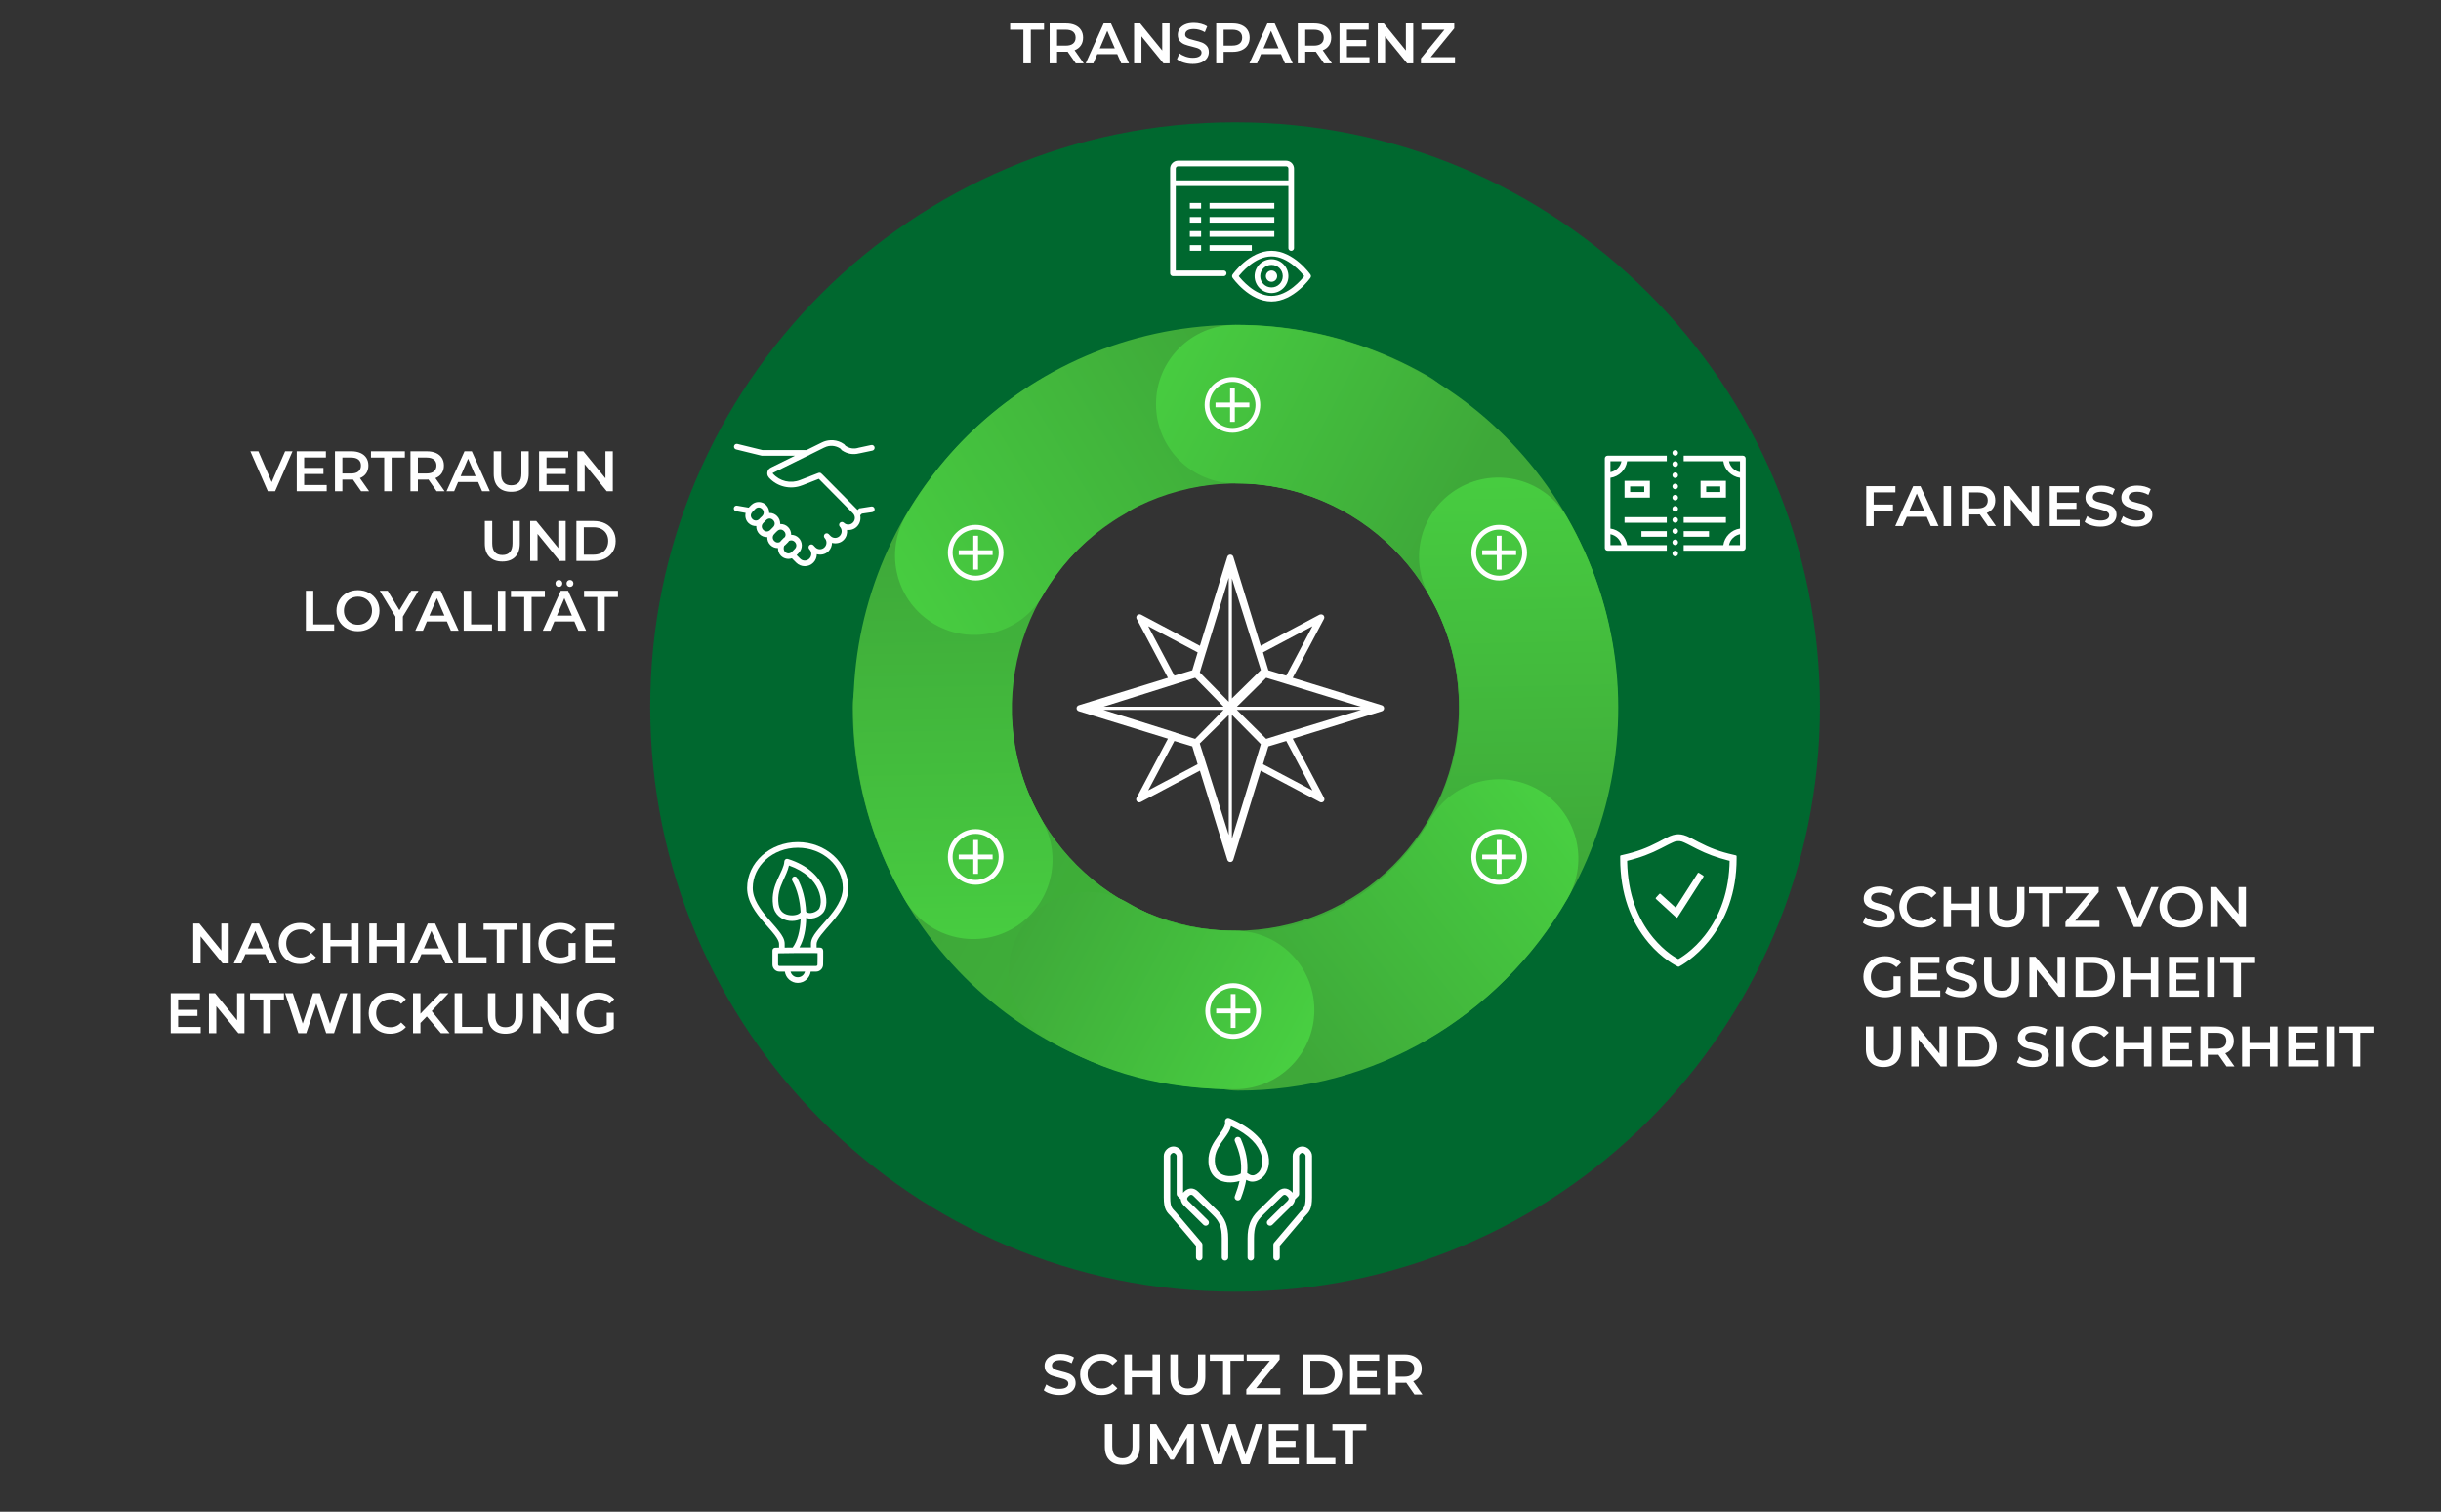 <?xml version="1.0" encoding="UTF-8"?>
<svg width="770px" height="477px" viewBox="0 0 770 477" version="1.1" xmlns="http://www.w3.org/2000/svg" xmlns:xlink="http://www.w3.org/1999/xlink">
    <rect x="0" y="0" width="770" height="477" fill="#333333" stroke="none"/>
    <title>01_Valori_DE</title>
    <defs>
        <linearGradient x1="18.067%" y1="55.129%" x2="100%" y2="100%" id="linearGradient-1">
            <stop stop-color="#3EA839" offset="0%"></stop>
            <stop stop-color="#3DBB37" offset="100%"></stop>
        </linearGradient>
        <linearGradient x1="18.067%" y1="55.129%" x2="100%" y2="100%" id="linearGradient-2">
            <stop stop-color="#3EA839" offset="0%"></stop>
            <stop stop-color="#48CF41" offset="100%"></stop>
        </linearGradient>
        <linearGradient x1="32.306%" y1="64.672%" x2="100%" y2="100%" id="linearGradient-3">
            <stop stop-color="#3EA839" offset="0%"></stop>
            <stop stop-color="#48CF41" offset="100%"></stop>
        </linearGradient>
        <linearGradient x1="18.067%" y1="52.744%" x2="100%" y2="76.749%" id="linearGradient-4">
            <stop stop-color="#3EA839" offset="0%"></stop>
            <stop stop-color="#48CF41" offset="100%"></stop>
        </linearGradient>
        <linearGradient x1="0%" y1="35.451%" x2="100%" y2="70.848%" id="linearGradient-5">
            <stop stop-color="#3EA839" offset="0%"></stop>
            <stop stop-color="#48CF41" offset="100%"></stop>
        </linearGradient>
    </defs>
    <g id="01_Valori_DE" stroke="none" stroke-width="1" fill="none" fill-rule="evenodd">
        <path d="M388.102,175 L388.219,175.006 C388.606,175.049 388.941,175.324 389.055,175.717 L397.34,202.627 L397.696,203.782 L398.764,203.216 L416.252,193.942 C416.319,193.913 416.431,193.882 416.549,193.872 C416.984,193.806 417.356,193.963 417.567,194.266 C417.782,194.575 417.805,194.972 417.625,195.303 L408.351,212.808 L407.785,213.876 L408.94,214.232 L435.821,222.515 C436.296,222.638 436.598,223.029 436.598,223.478 C436.598,223.926 436.296,224.317 435.867,224.428 L408.94,232.724 L407.785,233.08 L408.351,234.148 L417.62,251.643 C417.887,252.081 417.828,252.583 417.507,252.907 C417.19,253.221 416.689,253.281 416.307,253.045 L398.764,243.74 L397.696,243.173 L397.34,244.329 L389.06,271.222 C388.937,271.698 388.546,272 388.098,272 C387.651,272 387.26,271.698 387.15,271.268 L378.857,244.329 L378.501,243.173 L377.433,243.74 L359.945,253.014 C359.507,253.281 359.007,253.221 358.682,252.9 C358.369,252.583 358.309,252.081 358.545,251.699 L367.846,234.148 L368.412,233.08 L367.257,232.724 L340.376,224.44 C339.9,224.317 339.598,223.926 339.598,223.478 C339.598,223.029 339.9,222.638 340.33,222.528 L367.257,214.232 L368.412,213.876 L367.846,212.808 L358.576,195.312 C358.415,195.021 358.404,194.686 358.536,194.405 C358.673,194.117 358.933,193.914 359.233,193.86 C359.505,193.8 359.738,193.831 359.94,193.939 L377.433,203.216 L378.501,203.782 L378.857,202.627 L387.137,175.733 C387.25,175.334 387.576,175.057 387.967,175.011 L387.983,175.009 L388.102,175 Z M388.598,225.563 L388.598,264.69 L390.555,258.292 L395.698,241.471 C395.737,241.322 395.756,241.262 395.768,241.236 L395.823,241.094 L397.555,235.382 L397.728,234.813 L397.31,234.39 L390.31,227.298 L388.598,225.563 Z M387.598,225.617 L385.898,227.286 L378.898,234.156 L378.46,234.586 L378.645,235.172 L385.645,257.302 L387.598,263.477 L387.598,225.617 Z M370.454,233.805 L370.069,234.532 L363.715,246.532 L362.193,249.405 L365.066,247.884 L377.066,241.529 L377.793,241.144 L377.556,240.357 L376.25,236.018 L376.095,235.503 L375.58,235.349 L371.241,234.042 L370.454,233.805 Z M405.743,233.805 L404.955,234.042 L400.616,235.349 L400.102,235.503 L399.947,236.018 L398.641,240.357 L398.404,241.144 L399.13,241.529 L411.13,247.884 L414.004,249.405 L412.482,246.532 L406.127,234.532 L405.743,233.805 Z M385.981,224 L348.08,224 L354.299,225.954 L370.471,231.035 L370.611,231.069 C370.715,231.086 370.823,231.126 370.918,231.184 L371.022,231.247 L371.138,231.284 L376.427,232.954 L377.012,233.138 L377.442,232.7 L384.312,225.7 L385.981,224 Z M429.324,224 L390.162,224 L391.896,225.712 L398.988,232.712 L399.416,233.134 L399.99,232.954 L405.513,231.222 L405.623,231.188 L405.723,231.129 L405.83,231.074 C405.867,231.058 405.904,231.044 405.942,231.033 L406.003,231.019 L406.241,231.019 L406.383,230.976 L422.889,225.957 L429.324,224 Z M377.011,213.861 L376.425,214.047 L370.59,215.903 L354.297,221.046 L348.108,223 L385.981,223 L384.312,221.3 L377.442,214.3 L377.011,213.861 Z M399.411,213.87 L398.988,214.288 L391.896,221.288 L390.162,223 L429.288,223 L422.891,221.044 L406.07,215.9 L405.901,215.844 L405.802,215.817 C405.818,215.821 405.809,215.818 405.779,215.805 L399.98,214.043 L399.411,213.87 Z M387.598,182.31 L385.642,188.708 L380.498,205.529 C380.46,205.678 380.441,205.738 380.428,205.764 L380.373,205.906 L378.641,211.618 L378.469,212.187 L378.887,212.61 L385.887,219.702 L387.598,221.437 L387.598,182.31 Z M388.598,182.51 L388.598,220.383 L390.299,218.714 L397.299,211.844 L397.738,211.413 L397.551,210.827 L395.695,204.992 L390.552,188.699 L388.598,182.51 Z M362.193,197.595 L363.715,200.468 L370.069,212.468 L370.454,213.195 L371.241,212.958 L375.58,211.651 L376.095,211.497 L376.25,210.982 L377.556,206.643 L377.793,205.856 L377.066,205.471 L365.066,199.116 L362.193,197.595 Z M414.004,197.595 L411.13,199.116 L399.13,205.471 L398.404,205.856 L398.641,206.643 L399.947,210.982 L400.102,211.497 L400.616,211.651 L404.955,212.958 L405.743,213.195 L406.127,212.468 L412.482,200.468 L414.004,197.595 Z" id="Combined-Shape" fill="#FFFFFF" fill-rule="nonzero"></path>
        <path d="M389.598,102.462 C456.212,102.462 510.214,156.463 510.214,223.077 C510.214,289.691 456.212,343.692 389.598,343.692 C322.984,343.692 268.983,289.691 268.983,223.077 C268.983,156.463 322.984,102.462 389.598,102.462 Z M389.598,152.462 C350.599,152.462 318.983,184.077 318.983,223.077 C318.983,262.077 350.599,293.692 389.598,293.692 C428.598,293.692 460.214,262.077 460.214,223.077 C460.214,184.077 428.598,152.462 389.598,152.462 Z" id="Oval" fill="#3EA839" fill-rule="nonzero"></path>
        <path d="M389.598,38.577 C491.495,38.577 574.098,121.18 574.098,223.077 C574.098,324.973 491.495,407.577 389.598,407.577 C287.702,407.577 205.098,324.973 205.098,223.077 C205.098,121.18 287.702,38.577 389.598,38.577 Z M389.598,103.577 C323.6,103.577 270.098,157.079 270.098,223.077 C270.098,289.075 323.6,342.577 389.598,342.577 C455.596,342.577 509.098,289.075 509.098,223.077 C509.098,157.079 455.596,103.577 389.598,103.577 Z" id="Oval" fill="#00682F" fill-rule="nonzero"></path>
        <g id="Group-5" transform="translate(259.212, 140.695)" fill-rule="nonzero">
            <path d="M34.771,57.382 C48.578,57.382 59.771,68.575 59.771,82.382 C59.771,121.382 91.387,152.998 130.387,152.998 C144.194,152.998 155.387,164.191 155.387,177.998 C155.387,191.805 144.194,202.998 130.387,202.998 C63.772,202.998 9.771,148.996 9.771,82.382 C9.771,68.575 20.964,57.382 34.771,57.382 Z" id="Path" fill="url(#linearGradient-1)"></path>
            <path d="M17.499,-7.501 C31.306,-7.501 42.499,3.692 42.499,17.499 C42.499,56.499 74.114,88.114 113.114,88.114 C126.921,88.114 138.114,99.307 138.114,113.114 C138.114,126.921 126.921,138.114 113.114,138.114 C46.5,138.114 -7.501,84.113 -7.501,17.499 C-7.501,3.692 3.692,-7.501 17.499,-7.501 Z" id="Path" fill="url(#linearGradient-2)" transform="translate(65.306, 65.306) rotate(60) translate(-65.306, -65.306)"></path>
        </g>
        <g id="Group-4" transform="translate(416.949, 163.474) rotate(120) translate(-416.949, -163.474)translate(351.642, 74.476)" fill-rule="nonzero">
            <path d="M34.771,57.382 C48.578,57.382 59.771,68.575 59.771,82.382 C59.771,121.382 91.387,152.998 130.387,152.998 C144.194,152.998 155.387,164.191 155.387,177.998 C155.387,191.805 144.194,202.998 130.387,202.998 C63.772,202.998 9.771,148.996 9.771,82.382 C9.771,68.575 20.964,57.382 34.771,57.382 Z" id="Path" fill="url(#linearGradient-2)"></path>
            <path d="M17.499,-7.501 C31.306,-7.501 42.499,3.692 42.499,17.499 C42.499,56.499 74.114,88.114 113.114,88.114 C126.921,88.114 138.114,99.307 138.114,113.114 C138.114,126.921 126.921,138.114 113.114,138.114 C46.5,138.114 -7.501,84.113 -7.501,17.499 C-7.501,3.692 3.692,-7.501 17.499,-7.501 Z" id="Path" fill="url(#linearGradient-3)" transform="translate(65.306, 65.306) rotate(60) translate(-65.306, -65.306)"></path>
        </g>
        <g id="Group-4" transform="translate(441.789, 265.12) rotate(240) translate(-441.789, -265.12)translate(379.76, 193.693)" fill-rule="nonzero">
            <path d="M28.443,22.238 C42.25,22.238 53.443,33.43 53.443,47.238 C53.443,86.237 85.058,117.853 124.058,117.853 C137.865,117.853 149.058,129.046 149.058,142.853 C149.058,156.66 137.865,167.853 124.058,167.853 C57.444,167.853 3.443,113.852 3.443,47.238 C3.443,33.43 14.636,22.238 28.443,22.238 Z" id="Path" fill="url(#linearGradient-2)"></path>
            <path d="M-12.719,2.425 C-0.743,-4.446 14.536,-0.308 21.407,11.668 C33.707,33.106 56.663,46.357 82.681,46.357 C96.488,46.357 107.681,57.55 107.681,71.357 C107.681,85.165 96.488,96.357 82.681,96.357 C38.779,96.357 -0.735,73.549 -21.962,36.55 C-28.833,24.574 -24.695,9.296 -12.719,2.425 Z" id="Path" fill="url(#linearGradient-4)" transform="translate(41.199, 47.731) rotate(60) translate(-41.199, -47.731)"></path>
        </g>
        <path d="M321.74,293.714 C328.786,281.84 344.124,277.927 355.997,284.973 C366.308,291.091 376.184,293.692 389.598,293.692 C403.405,293.692 414.598,304.885 414.598,318.692 C414.598,332.499 403.405,343.692 389.598,343.692 C367.375,343.692 348.672,338.767 330.481,327.972 C318.607,320.926 314.693,305.588 321.74,293.714 Z" id="Path" fill="url(#linearGradient-5)" fill-rule="nonzero"></path>
        <g id="TT_Fiducia" transform="translate(299, 165.615)">
            <circle id="Oval" fill-opacity="0" fill="#FFFFFF" cx="8.771" cy="8.771" r="8.771"></circle>
            <circle id="Oval" stroke="#FFFFFF" stroke-width="1.5" cx="8.771" cy="8.771" r="8.021"></circle>
            <line x1="8.771" y1="4.177" x2="8.771" y2="13.365" id="Line" stroke="#FFFFFF" stroke-width="1.5" stroke-linecap="square"></line>
            <line x1="8.771" y1="4.177" x2="8.771" y2="13.365" id="Line" stroke="#FFFFFF" stroke-width="1.5" stroke-linecap="square" transform="translate(8.771, 8.771) rotate(-90) translate(-8.771, -8.771)"></line>
        </g>
        <g id="TT_Trasparenza" transform="translate(380, 119)">
            <circle id="Oval" fill-opacity="0" fill="#FFFFFF" cx="8.771" cy="8.771" r="8.771"></circle>
            <circle id="Oval" stroke="#FFFFFF" stroke-width="1.5" cx="8.771" cy="8.771" r="8.021"></circle>
            <line x1="8.771" y1="4.177" x2="8.771" y2="13.365" id="Line" stroke="#FFFFFF" stroke-width="1.5" stroke-linecap="square"></line>
            <line x1="8.771" y1="4.177" x2="8.771" y2="13.365" id="Line" stroke="#FFFFFF" stroke-width="1.5" stroke-linecap="square" transform="translate(8.771, 8.771) rotate(-90) translate(-8.771, -8.771)"></line>
        </g>
        <g id="TT_Equita" transform="translate(464.137, 165.615)">
            <circle id="Oval" fill-opacity="0" fill="#FFFFFF" cx="8.771" cy="8.771" r="8.771"></circle>
            <circle id="Oval" stroke="#FFFFFF" stroke-width="1.5" cx="8.771" cy="8.771" r="8.021"></circle>
            <line x1="8.771" y1="4.177" x2="8.771" y2="13.365" id="Line" stroke="#FFFFFF" stroke-width="1.5" stroke-linecap="square"></line>
            <line x1="8.771" y1="4.177" x2="8.771" y2="13.365" id="Line" stroke="#FFFFFF" stroke-width="1.5" stroke-linecap="square" transform="translate(8.771, 8.771) rotate(-90) translate(-8.771, -8.771)"></line>
        </g>
        <g id="TT_Sviluppo" transform="translate(299, 261.615)">
            <circle id="Oval" fill-opacity="0" fill="#FFFFFF" cx="8.771" cy="8.771" r="8.771"></circle>
            <circle id="Oval" stroke="#FFFFFF" stroke-width="1.5" cx="8.771" cy="8.771" r="8.021"></circle>
            <line x1="8.771" y1="4.177" x2="8.771" y2="13.365" id="Line" stroke="#FFFFFF" stroke-width="1.5" stroke-linecap="square"></line>
            <line x1="8.771" y1="4.177" x2="8.771" y2="13.365" id="Line" stroke="#FFFFFF" stroke-width="1.5" stroke-linecap="square" transform="translate(8.771, 8.771) rotate(-90) translate(-8.771, -8.771)"></line>
        </g>
        <g id="TT_Tutela" transform="translate(380.214, 310.231)">
            <circle id="Oval" fill-opacity="0" fill="#FFFFFF" cx="8.771" cy="8.771" r="8.771"></circle>
            <circle id="Oval" stroke="#FFFFFF" stroke-width="1.5" cx="8.771" cy="8.771" r="8.021"></circle>
            <line x1="8.771" y1="4.177" x2="8.771" y2="13.365" id="Line" stroke="#FFFFFF" stroke-width="1.5" stroke-linecap="square"></line>
            <line x1="8.771" y1="4.177" x2="8.771" y2="13.365" id="Line" stroke="#FFFFFF" stroke-width="1.5" stroke-linecap="square" transform="translate(8.771, 8.771) rotate(-90) translate(-8.771, -8.771)"></line>
        </g>
        <g id="TT_Sicurezza" transform="translate(464.137, 261.615)">
            <circle id="Oval" fill-opacity="0" fill="#FFFFFF" cx="8.771" cy="8.771" r="8.771"></circle>
            <circle id="Oval" stroke="#FFFFFF" stroke-width="1.5" cx="8.771" cy="8.771" r="8.021"></circle>
            <line x1="8.771" y1="4.177" x2="8.771" y2="13.365" id="Line" stroke="#FFFFFF" stroke-width="1.5" stroke-linecap="square"></line>
            <line x1="8.771" y1="4.177" x2="8.771" y2="13.365" id="Line" stroke="#FFFFFF" stroke-width="1.5" stroke-linecap="square" transform="translate(8.771, 8.771) rotate(-90) translate(-8.771, -8.771)"></line>
        </g>
        <path d="M261.897,138.913 C260.994,138.966 260.104,139.189 259.266,139.611 L254.389,142.015 L240.536,142.015 L232.667,140.087 C232.55,140.053 232.427,140.045 232.307,140.059 C231.877,140.112 231.552,140.467 231.531,140.904 C231.511,141.337 231.801,141.725 232.223,141.819 L240.203,143.776 L240.314,143.802 L250.76,143.802 L243.223,147.519 C243.192,147.533 243.172,147.561 243.141,147.575 C241.969,148.094 241.661,149.708 242.53,150.648 L242.502,150.676 C242.516,150.69 242.544,150.69 242.558,150.704 C245.197,153.619 249.378,154.587 253.06,153.134 L253.087,153.134 L258.296,151.095 L269.047,161.962 C269.86,162.783 269.86,164.076 269.047,164.896 C268.232,165.716 266.952,165.716 266.137,164.896 C265.784,164.609 265.274,164.637 264.953,164.958 C264.634,165.284 264.606,165.797 264.891,166.152 C265.704,166.974 265.704,168.294 264.891,169.114 C264.076,169.934 262.796,169.934 261.981,169.114 L261.344,168.472 C260.991,168.185 260.481,168.213 260.159,168.534 C259.841,168.859 259.813,169.373 260.098,169.729 C260.911,170.55 260.911,171.869 260.098,172.691 C259.283,173.511 258.001,173.511 257.188,172.691 L256.579,172.049 C256.235,171.692 255.671,171.688 255.317,172.035 C254.964,172.379 254.961,172.948 255.303,173.305 C256.118,174.125 256.118,175.446 255.303,176.266 C254.49,177.087 253.208,177.087 252.395,176.266 L251.286,175.149 L251.951,174.479 C253.25,173.169 253.25,171.038 251.951,169.729 C251.303,169.075 250.448,168.751 249.596,168.751 C249.585,168.751 249.579,168.751 249.568,168.751 C249.582,167.872 249.261,166.988 248.599,166.321 C247.951,165.667 247.096,165.343 246.244,165.343 C246.198,165.343 246.15,165.34 246.105,165.343 C246.133,164.445 245.814,163.541 245.135,162.856 C244.488,162.203 243.633,161.851 242.781,161.851 C242.734,161.851 242.686,161.848 242.641,161.851 C242.669,160.953 242.351,160.049 241.672,159.364 C241.024,158.711 240.169,158.387 239.317,158.387 C238.465,158.387 237.609,158.711 236.961,159.364 L236.158,160.175 L232.584,159.559 C232.528,159.545 232.472,159.536 232.418,159.531 C231.93,159.5 231.506,159.877 231.475,160.37 C231.444,160.862 231.818,161.288 232.307,161.319 L235.215,161.851 C234.952,162.95 235.226,164.152 236.075,165.008 C236.76,165.699 237.672,166.024 238.569,165.985 C238.53,166.89 238.852,167.808 239.538,168.5 C240.223,169.191 241.135,169.517 242.032,169.478 C242.004,170.376 242.323,171.28 243.002,171.964 C243.663,172.632 244.54,172.956 245.412,172.942 C245.392,173.826 245.703,174.716 246.354,175.372 L246.382,175.4 C247.306,176.312 248.636,176.553 249.789,176.155 L251.147,177.524 C252.637,179.025 255.09,179.025 256.579,177.524 C257.302,176.794 257.638,175.829 257.659,174.869 C258.94,175.212 260.347,174.953 261.344,173.947 C262.067,173.218 262.431,172.254 262.452,171.294 C263.73,171.632 265.14,171.377 266.137,170.371 C266.989,169.512 267.312,168.343 267.19,167.214 C268.309,167.34 269.469,167.011 270.321,166.152 C271.273,165.192 271.613,163.845 271.346,162.605 L271.873,162.074 L275.142,161.598 C275.63,161.522 275.966,161.057 275.89,160.565 C275.814,160.074 275.354,159.734 274.865,159.812 L271.318,160.37 L271.041,160.398 L270.516,160.928 C270.452,160.855 270.39,160.775 270.321,160.705 L259.405,149.698 C259.363,149.656 259.314,149.617 259.266,149.586 C259.255,149.575 259.249,149.569 259.238,149.558 C259.006,149.212 258.57,149.076 258.185,149.223 L252.422,151.458 C249.392,152.667 245.98,151.881 243.834,149.474 L243.806,149.446 C243.691,149.33 243.684,149.251 243.834,149.195 L243.888,149.195 L243.915,149.167 L254.861,143.776 C255.048,143.747 255.224,143.66 255.359,143.523 L260.042,141.205 L260.07,141.205 C261.704,140.38 263.612,140.548 265.112,141.568 L265.444,141.959 L265.528,142.07 L265.639,142.126 C267.249,143.244 269.189,143.54 271.014,143.049 L271.014,143.077 L271.069,143.049 L275.198,142.182 C275.678,142.075 275.983,141.593 275.876,141.106 C275.77,140.622 275.29,140.314 274.809,140.422 L270.653,141.317 L270.625,141.343 L270.598,141.343 C269.276,141.714 267.91,141.47 266.718,140.673 L266.386,140.283 L266.304,140.199 L266.193,140.115 C265.174,139.396 264.011,139.005 262.813,138.913 C262.511,138.893 262.199,138.896 261.897,138.913 Z M239.317,160.119 C239.704,160.119 240.1,160.293 240.424,160.621 C241.077,161.277 241.077,162.2 240.424,162.856 L239.732,163.527 L239.65,163.611 L239.538,163.75 C238.887,164.406 237.972,164.406 237.321,163.75 C236.788,163.212 236.709,162.507 237.044,161.907 C237.2,161.795 237.315,161.64 237.377,161.46 L238.097,160.761 L238.209,160.621 C238.533,160.293 238.929,160.119 239.317,160.119 Z M242.781,163.611 C243.167,163.611 243.563,163.786 243.888,164.113 C244.54,164.769 244.54,165.664 243.888,166.321 L243.002,167.214 C242.351,167.872 241.435,167.872 240.785,167.214 C240.134,166.558 240.134,165.664 240.785,165.008 L241.672,164.113 C241.997,163.786 242.393,163.611 242.781,163.611 Z M246.244,167.103 C246.631,167.103 246.999,167.278 247.323,167.605 C247.861,168.146 247.951,168.853 247.602,169.45 C247.479,169.54 247.351,169.618 247.241,169.729 L246.354,170.624 L246.354,170.652 L246.326,170.652 C246.23,170.759 246.157,170.871 246.077,170.987 C245.485,171.339 244.786,171.249 244.248,170.706 C243.597,170.05 243.597,169.157 244.248,168.5 L244.913,167.802 L245.08,167.661 L245.135,167.605 C245.46,167.278 245.856,167.103 246.244,167.103 Z M249.596,170.511 C249.984,170.511 250.378,170.658 250.705,170.987 C251.356,171.643 251.356,172.565 250.705,173.221 L249.817,174.116 C249.741,174.192 249.68,174.28 249.596,174.339 C249.588,174.342 249.574,174.336 249.568,174.339 C248.948,174.772 248.172,174.691 247.602,174.116 C247.183,173.693 247.085,172.848 247.379,172.215 C247.49,172.128 247.611,172.066 247.711,171.964 L248.599,171.069 C248.716,170.951 248.806,170.812 248.903,170.678 C249.125,170.567 249.364,170.511 249.596,170.511 Z" id="Shape" fill="#FFFFFF" fill-rule="nonzero"></path>
        <path d="M251.654,265.711 C242.885,265.711 235.676,272.163 235.676,280.205 C235.676,284.447 238.371,288 240.919,290.979 C242.191,292.468 243.458,293.825 244.358,295.006 C245.259,296.185 245.745,297.175 245.745,297.783 L245.745,299.004 C245.561,299.007 244.552,299.031 244.552,299.031 C244.064,299.031 243.665,299.431 243.665,299.919 L243.665,304.363 C243.665,305.581 244.671,306.584 245.885,306.584 L247.577,306.584 C247.865,308.583 249.577,310.138 251.654,310.138 C253.732,310.138 255.444,308.583 255.732,306.584 L257.423,306.584 C258.637,306.584 259.643,305.581 259.643,304.363 C259.643,304.363 259.663,303.314 259.671,302.225 C259.674,301.68 259.674,301.131 259.671,300.697 C259.671,300.482 259.674,300.288 259.671,300.142 C259.668,300.07 259.646,300.011 259.643,299.947 C259.64,299.885 259.668,299.896 259.588,299.642 C259.588,299.642 259.487,299.382 259.422,299.309 C259.355,299.236 259.276,299.202 259.227,299.171 C259.134,299.107 259.078,299.076 259.033,299.059 C258.942,299.028 258.908,299.038 258.866,299.031 C258.787,299.018 258.742,299.011 258.673,299.004 C258.536,298.993 258.349,298.983 258.145,298.976 C258.007,298.973 257.761,298.979 257.591,298.976 L257.591,297.81 C257.591,297.195 258.075,296.202 258.978,295.034 C259.879,293.864 261.117,292.517 262.389,291.034 C264.931,288.07 267.632,284.509 267.632,280.205 C267.632,272.163 260.423,265.711 251.654,265.711 Z M251.654,267.488 C259.56,267.488 265.857,273.229 265.857,280.205 C265.857,283.749 263.536,286.981 261.058,289.868 C259.82,291.312 258.544,292.672 257.563,293.951 C256.581,295.227 255.815,296.442 255.815,297.81 L255.815,298.948 C254.733,298.945 253.495,298.942 252.18,298.948 C253.603,296.459 254.266,293.111 254.317,289.59 C254.841,289.803 255.399,289.896 255.982,289.84 C257.255,289.722 258.555,289.164 259.532,288.118 C260.264,287.334 260.617,286.164 260.67,284.759 C260.722,283.353 260.437,281.691 259.699,279.983 C258.225,276.571 254.855,273.003 248.575,271.043 C248.461,271.001 248.335,270.979 248.214,270.987 C247.767,271.029 247.42,271.399 247.41,271.847 C247.34,273.358 246.338,275.13 245.329,277.344 C244.32,279.56 243.38,282.25 243.858,285.62 C244.303,288.758 246.747,290.306 249.019,290.562 C250.153,290.69 251.269,290.534 252.208,290.174 C252.328,290.128 252.431,290.063 252.541,290.007 C252.417,293.648 251.529,297.002 250.046,298.976 C248.846,298.99 248.357,298.993 247.521,299.004 L247.521,297.783 C247.521,296.417 246.758,295.207 245.773,293.923 C244.789,292.638 243.523,291.267 242.278,289.813 C239.792,286.908 237.451,283.673 237.451,280.205 C237.451,273.229 243.749,267.488 251.654,267.488 Z M248.88,273.097 C254.129,274.968 256.862,277.904 258.063,280.677 C258.696,282.142 258.936,283.552 258.894,284.675 C258.852,285.8 258.492,286.643 258.256,286.897 C257.615,287.581 256.648,288.014 255.815,288.092 C255.069,288.16 254.546,287.977 254.289,287.675 C254.098,283.905 253.194,280.076 251.461,277.039 C251.29,276.714 250.936,276.526 250.572,276.568 C250.278,276.61 250.024,276.798 249.896,277.064 C249.767,277.332 249.781,277.644 249.934,277.901 C251.495,280.633 252.372,284.269 252.541,287.841 C252.417,288.039 252.101,288.331 251.571,288.535 C250.936,288.778 250.063,288.882 249.213,288.786 C247.51,288.594 245.944,287.745 245.606,285.369 C245.191,282.438 245.981,280.163 246.939,278.067 C247.714,276.367 248.499,274.783 248.88,273.097 Z M251.626,300.725 C253.394,300.714 255.18,300.714 256.509,300.725 C257.091,300.728 257.529,300.742 257.896,300.753 C257.899,301.162 257.899,301.676 257.896,302.197 C257.889,303.28 257.868,304.335 257.868,304.335 C257.868,304.345 257.868,304.352 257.868,304.363 C257.868,304.616 257.667,304.806 257.423,304.806 L245.885,304.806 C245.642,304.806 245.441,304.616 245.441,304.363 L245.441,300.809 C246.168,300.798 248.53,300.747 251.626,300.725 Z M249.38,306.584 L253.928,306.584 C253.673,307.608 252.767,308.361 251.654,308.361 C250.541,308.361 249.636,307.608 249.38,306.584 Z" id="Shape" fill="#FFFFFF" fill-rule="nonzero"></path>
        <path d="M529.439,263.49 C527.418,263.49 525.714,264.614 523.185,265.926 C520.657,267.239 517.263,268.822 511.964,269.995 L511.321,270.15 L511.321,270.798 C511.321,283.504 515.744,291.995 520.174,297.259 C524.603,302.524 529.104,304.619 529.104,304.619 L529.465,304.8 L529.825,304.619 C529.825,304.619 547.557,295.394 547.557,270.798 L547.557,270.15 L546.914,269.995 C541.615,268.822 538.221,267.239 535.693,265.926 C533.164,264.614 531.46,263.49 529.439,263.49 Z M529.439,265.149 C530.793,265.149 532.363,266.066 534.947,267.404 C537.401,268.673 540.853,270.231 545.858,271.421 C545.555,293.91 530.472,302.346 529.413,302.908 C528.902,302.66 525.337,300.865 521.41,296.196 C517.269,291.275 513.17,283.361 513.02,271.421 C518.025,270.231 521.477,268.673 523.931,267.404 C526.515,266.066 528.085,265.149 529.439,265.149 Z M535.769,275.62 L535.333,276.318 L528.64,286.789 L524.214,282.771 L523.623,282.227 L522.517,283.445 L523.134,284.016 L528.23,288.68 L528.951,289.328 L529.491,288.5 L536.722,277.2 L537.16,276.5 L535.769,275.62 Z" id="Shape" fill="#FFFFFF" fill-rule="nonzero"></path>
        <path d="M529.439,263.24 C530.003,263.24 530.56,263.324 531.139,263.489 C531.795,263.676 532.467,263.96 533.333,264.398 C533.772,264.62 535.461,265.523 535.809,265.704 C539.339,267.538 542.51,268.765 546.972,269.752 L547.616,269.907 C547.728,269.934 547.807,270.034 547.807,270.15 L547.807,270.798 C547.807,281.619 544.461,290.322 538.884,297.091 C536.932,299.461 534.839,301.42 532.746,302.993 C532.013,303.544 531.331,304.008 530.719,304.387 C530.35,304.616 530.085,304.766 529.937,304.843 L529.577,305.024 C529.506,305.059 529.423,305.059 529.353,305.024 L528.999,304.846 C528.857,304.78 528.595,304.646 528.232,304.44 C527.629,304.099 526.958,303.678 526.236,303.174 C524.175,301.733 522.115,299.909 520.193,297.668 C520.123,297.586 520.053,297.503 519.983,297.42 C514.424,290.815 511.071,281.988 511.071,270.798 L511.071,270.15 C511.071,270.034 511.15,269.934 511.262,269.907 L511.91,269.751 C516.368,268.765 519.539,267.538 523.069,265.704 C523.417,265.523 525.106,264.62 525.545,264.398 C526.411,263.96 527.083,263.676 527.739,263.489 C528.318,263.324 528.875,263.24 529.439,263.24 Z M529.439,263.74 C528.923,263.74 528.412,263.817 527.876,263.97 C527.256,264.146 526.611,264.419 525.771,264.844 C525.338,265.063 523.652,265.965 523.3,266.147 C519.734,268 516.522,269.242 512.022,270.238 L511.571,270.346 L511.571,270.798 C511.571,281.659 514.757,290.252 520.058,296.727 L520.366,297.099 C520.434,297.18 520.504,297.262 520.573,297.342 C522.466,299.55 524.495,301.346 526.522,302.764 C527.231,303.259 527.889,303.672 528.478,304.005 C528.83,304.204 529.079,304.332 529.216,304.396 L529.465,304.52 L529.71,304.398 C529.824,304.338 530.027,304.224 530.308,304.053 L530.456,303.962 C531.055,303.591 531.725,303.136 532.446,302.594 C534.509,301.044 536.572,299.111 538.498,296.773 C544.004,290.09 547.307,281.499 547.307,270.798 L547.307,270.346 L546.86,270.239 C542.57,269.29 539.453,268.118 536.085,266.408 L535.578,266.148 C535.226,265.965 533.54,265.063 533.107,264.844 C532.267,264.419 531.622,264.146 531.002,263.97 C530.466,263.817 529.955,263.74 529.439,263.74 Z M529.439,264.899 C530.618,264.899 530.881,265.017 535.061,267.182 C538.341,268.878 541.656,270.165 545.916,271.178 C546.03,271.205 546.11,271.308 546.108,271.425 C545.974,281.369 543.008,289.347 538.115,295.542 C536.361,297.763 534.465,299.611 532.54,301.111 C531.836,301.66 531.166,302.131 530.546,302.527 C530.125,302.796 529.78,302.997 529.53,303.129 C529.46,303.167 529.376,303.168 529.304,303.133 C529.052,303.011 528.754,302.852 528.372,302.626 C527.808,302.293 527.196,301.89 526.544,301.411 C524.77,300.107 522.968,298.437 521.218,296.357 C516.056,290.222 512.903,281.968 512.77,271.424 C512.768,271.307 512.848,271.205 512.962,271.178 C517.222,270.165 520.537,268.878 523.816,267.182 C527.997,265.017 528.26,264.899 529.439,264.899 Z M529.439,265.399 C528.385,265.399 528.098,265.528 524.046,267.626 C520.733,269.34 517.38,270.641 513.077,271.664 L513.273,271.616 L513.281,272.041 C513.521,281.962 516.489,289.783 521.298,295.67 L521.601,296.036 C523.324,298.084 525.098,299.727 526.841,301.008 C527.478,301.477 528.076,301.871 528.626,302.196 C528.996,302.414 529.283,302.567 529.523,302.684 L529.408,302.626 L529.422,302.619 C529.602,302.52 529.822,302.39 530.078,302.231 L530.277,302.106 C530.884,301.718 531.541,301.256 532.233,300.716 C534.127,299.241 535.995,297.42 537.723,295.232 C542.549,289.121 545.476,281.25 545.608,271.418 L545.604,271.616 L545.092,271.491 C541.359,270.554 538.336,269.391 535.384,267.908 L534.832,267.626 C533.867,267.126 533.116,266.738 532.517,266.437 L532.175,266.267 C530.553,265.465 530.192,265.399 529.439,265.399 Z M535.557,275.487 C535.631,275.37 535.786,275.334 535.903,275.408 L537.293,276.289 C537.41,276.363 537.445,276.516 537.372,276.633 L536.932,277.335 L529.7,288.636 L529.16,289.465 C529.076,289.593 528.898,289.617 528.784,289.514 L528.061,288.865 L522.965,284.2 L522.347,283.629 C522.246,283.536 522.239,283.379 522.332,283.277 L523.438,282.059 C523.531,281.957 523.69,281.95 523.792,282.043 L524.382,282.586 L528.589,286.404 L535.121,276.186 L535.557,275.487 Z M535.848,275.964 L535.544,276.453 L528.851,286.923 C528.768,287.054 528.587,287.078 528.472,286.974 L524.045,282.955 L523.639,282.582 L522.869,283.43 L523.303,283.832 L528.397,288.495 L528.9,288.946 L529.28,288.365 L536.51,277.068 L536.816,276.578 L535.848,275.964 Z" id="Shape" fill="#FFFFFF" fill-rule="nonzero"></path>
        <path d="M371.608,50.7 C370.243,50.7 369.109,51.834 369.109,53.199 L369.109,57.642 C369.103,57.698 369.103,57.753 369.109,57.809 L369.109,86.243 C369.109,86.731 369.509,87.131 369.997,87.131 L385.986,87.131 C386.306,87.134 386.605,86.968 386.767,86.69 C386.927,86.412 386.927,86.072 386.767,85.795 C386.605,85.516 386.306,85.35 385.986,85.353 L370.886,85.353 L370.886,58.697 L406.417,58.697 L406.417,78.246 C406.414,78.565 406.581,78.862 406.859,79.027 C407.136,79.186 407.477,79.186 407.754,79.027 C408.031,78.862 408.199,78.565 408.194,78.246 L408.194,57.809 C408.202,57.753 408.202,57.698 408.194,57.642 L408.194,53.199 C408.194,51.834 407.06,50.7 405.697,50.7 L371.608,50.7 Z M371.608,52.477 L405.697,52.477 C406.109,52.477 406.417,52.786 406.417,53.199 L406.417,56.92 L370.886,56.92 L370.886,53.199 C370.886,52.786 371.194,52.477 371.608,52.477 Z M375.327,64.029 L375.327,65.805 L378.881,65.805 L378.881,64.029 L375.327,64.029 Z M381.545,64.029 L381.545,65.805 L401.976,65.805 L401.976,64.029 L381.545,64.029 Z M375.327,68.471 L375.327,70.249 L378.881,70.249 L378.881,68.471 L375.327,68.471 Z M381.545,68.471 L381.545,70.249 L401.976,70.249 L401.976,68.471 L381.545,68.471 Z M375.327,72.914 L375.327,74.691 L378.881,74.691 L378.881,72.914 L375.327,72.914 Z M381.545,72.914 L381.545,74.691 L401.976,74.691 L401.976,72.914 L381.545,72.914 Z M375.327,77.356 L375.327,79.133 L378.881,79.133 L378.881,77.356 L375.327,77.356 Z M381.545,77.356 L381.545,79.133 L394.87,79.133 L394.87,77.356 L381.545,77.356 Z M401.088,79.133 C394.034,79.133 388.818,86.604 388.818,86.604 C388.586,86.915 388.586,87.346 388.818,87.659 C388.818,87.659 394.034,95.128 401.088,95.128 C408.143,95.128 413.357,87.659 413.357,87.659 C413.591,87.346 413.591,86.915 413.357,86.604 C413.357,86.604 408.143,79.133 401.088,79.133 Z M401.088,80.911 C406.383,80.911 410.714,86.243 411.414,87.131 C410.714,88.018 406.383,93.35 401.088,93.35 C395.794,93.35 391.462,88.018 390.762,87.131 C391.462,86.243 395.794,80.911 401.088,80.911 Z M401.088,81.799 C398.156,81.799 395.758,84.197 395.758,87.131 C395.758,90.064 398.156,92.462 401.088,92.462 C404.021,92.462 406.417,90.064 406.417,87.131 C406.417,84.197 404.021,81.799 401.088,81.799 Z M401.088,83.576 C403.062,83.576 404.642,85.155 404.642,87.131 C404.642,89.106 403.062,90.685 401.088,90.685 C399.113,90.685 397.535,89.106 397.535,87.131 C397.535,85.155 399.113,83.576 401.088,83.576 Z M401.088,85.353 C400.106,85.353 399.312,86.148 399.312,87.131 C399.312,88.113 400.106,88.908 401.088,88.908 C402.07,88.908 402.865,88.113 402.865,87.131 C402.865,86.148 402.07,85.353 401.088,85.353 Z" id="Shape" fill="#FFFFFF" fill-rule="nonzero"></path>
        <path d="M528.439,142.017 C527.948,142.017 527.551,142.41 527.551,142.898 C527.551,143.386 527.948,143.781 528.439,143.781 C528.93,143.781 529.327,143.386 529.327,142.898 C529.327,142.41 528.93,142.017 528.439,142.017 Z M507.113,143.781 C506.623,143.781 506.225,144.175 506.225,144.662 L506.225,172.887 C506.225,173.374 506.623,173.768 507.113,173.768 L525.774,173.768 L525.774,172.005 L513.263,172.005 C512.869,169.31 510.717,167.172 508.002,166.783 L508.002,150.765 C510.717,150.376 512.869,148.238 513.263,145.543 L525.774,145.543 L525.774,143.781 L507.113,143.781 Z M531.104,143.781 L531.104,145.543 L543.615,145.543 C544.008,148.238 546.161,150.376 548.875,150.765 L548.875,166.783 C546.161,167.172 544.008,169.31 543.615,172.005 L531.104,172.005 L531.104,173.768 L549.765,173.768 C550.255,173.768 550.653,173.374 550.653,172.887 L550.653,144.662 C550.653,144.175 550.255,143.781 549.765,143.781 L531.104,143.781 Z M508.002,145.543 L511.469,145.543 C511.117,147.28 509.75,148.637 508.002,148.984 L508.002,145.543 Z M528.439,145.543 C527.948,145.543 527.551,145.939 527.551,146.426 C527.551,146.914 527.948,147.308 528.439,147.308 C528.93,147.308 529.327,146.914 529.327,146.426 C529.327,145.939 528.93,145.543 528.439,145.543 Z M545.409,145.543 L548.875,145.543 L548.875,148.984 C547.128,148.637 545.761,147.28 545.409,145.543 Z M528.439,149.072 C527.948,149.072 527.551,149.467 527.551,149.955 C527.551,150.441 527.948,150.836 528.439,150.836 C528.93,150.836 529.327,150.441 529.327,149.955 C529.327,149.467 528.93,149.072 528.439,149.072 Z M512.445,151.717 L512.445,157.01 L520.442,157.01 L520.442,151.717 L512.445,151.717 Z M536.436,151.717 L536.436,157.01 L544.433,157.01 L544.433,151.717 L536.436,151.717 Z M528.439,152.6 C527.948,152.6 527.551,152.996 527.551,153.482 C527.551,153.969 527.948,154.365 528.439,154.365 C528.93,154.365 529.327,153.969 529.327,153.482 C529.327,152.996 528.93,152.6 528.439,152.6 Z M514.222,153.482 L518.665,153.482 L518.665,155.246 L514.222,155.246 L514.222,153.482 Z M538.213,153.482 L542.656,153.482 L542.656,155.246 L538.213,155.246 L538.213,153.482 Z M528.439,156.129 C527.948,156.129 527.551,156.523 527.551,157.01 C527.551,157.498 527.948,157.893 528.439,157.893 C528.93,157.893 529.327,157.498 529.327,157.01 C529.327,156.523 528.93,156.129 528.439,156.129 Z M528.439,159.656 C527.948,159.656 527.551,160.051 527.551,160.539 C527.551,161.026 527.948,161.42 528.439,161.42 C528.93,161.42 529.327,161.026 529.327,160.539 C529.327,160.051 528.93,159.656 528.439,159.656 Z M512.445,163.184 L512.445,164.948 L525.774,164.948 L525.774,163.184 L512.445,163.184 Z M528.439,163.184 C527.948,163.184 527.551,163.579 527.551,164.067 C527.551,164.553 527.948,164.948 528.439,164.948 C528.93,164.948 529.327,164.553 529.327,164.067 C529.327,163.579 528.93,163.184 528.439,163.184 Z M531.104,163.184 L531.104,164.948 L544.433,164.948 L544.433,163.184 L531.104,163.184 Z M528.439,166.713 C527.948,166.713 527.551,167.108 527.551,167.594 C527.551,168.082 527.948,168.477 528.439,168.477 C528.93,168.477 529.327,168.082 529.327,167.594 C529.327,167.108 528.93,166.713 528.439,166.713 Z M517.777,167.594 L517.777,169.358 L525.774,169.358 L525.774,167.594 L517.777,167.594 Z M531.104,167.594 L531.104,169.358 L539.101,169.358 L539.101,167.594 L531.104,167.594 Z M508.002,168.564 C509.75,168.912 511.117,170.269 511.469,172.005 L508.002,172.005 L508.002,168.564 Z M548.875,168.564 L548.875,172.005 L545.409,172.005 C545.761,170.269 547.128,168.912 548.875,168.564 Z M528.439,170.241 C527.948,170.241 527.551,170.635 527.551,171.122 C527.551,171.61 527.948,172.005 528.439,172.005 C528.93,172.005 529.327,171.61 529.327,171.122 C529.327,170.635 528.93,170.241 528.439,170.241 Z M528.439,173.768 C527.948,173.768 527.551,174.163 527.551,174.651 C527.551,175.138 527.948,175.532 528.439,175.532 C528.93,175.532 529.327,175.138 529.327,174.651 C529.327,174.163 528.93,173.768 528.439,173.768 Z" id="Shape" fill="#FFFFFF" fill-rule="nonzero"></path>
        <path d="M387.445,352.75 C387.147,352.747 386.865,352.872 386.67,353.094 C386.477,353.313 386.388,353.606 386.433,353.89 C386.532,354.595 386.317,355.304 385.821,356.172 C385.328,357.042 384.569,358.018 383.8,359.124 C382.254,361.325 380.651,364.177 381.353,367.929 C381.679,369.644 382.522,370.94 383.617,371.764 C384.713,372.592 386.019,372.964 387.278,373.061 C388.54,373.162 389.764,373.002 390.804,372.709 C390.877,372.69 390.939,372.662 391.007,372.634 C390.686,374.072 390.209,375.629 389.533,377.391 C389.391,377.726 389.446,378.117 389.68,378.403 C389.911,378.687 390.285,378.824 390.654,378.762 C391.019,378.695 391.32,378.441 391.441,378.094 C392.255,375.953 392.799,374.041 393.123,372.271 C393.462,372.482 393.843,372.678 394.366,372.784 C395.511,373.009 396.94,372.681 398.286,371.487 C401.757,368.401 402.186,358.916 387.838,352.832 C387.714,352.778 387.58,352.75 387.445,352.75 Z M388.326,355.328 C400.396,361.041 398.708,368.417 396.921,370.003 C395.919,370.893 395.323,370.933 394.769,370.823 C394.315,370.734 393.863,370.444 393.421,370.136 C393.767,366.172 392.918,362.908 391.425,359.366 C391.269,358.982 390.891,358.733 390.471,358.733 C390.134,358.737 389.815,358.909 389.629,359.19 C389.443,359.471 389.411,359.823 389.549,360.131 C391.022,363.637 391.829,366.555 391.409,370.296 C391.134,370.455 390.762,370.643 390.25,370.788 C389.43,371.015 388.415,371.147 387.441,371.069 C386.472,370.99 385.559,370.709 384.851,370.178 C384.149,369.648 383.598,368.87 383.355,367.563 C382.775,364.5 384.005,362.345 385.472,360.251 C386.202,359.209 386.993,358.21 387.596,357.148 C387.922,356.578 388.172,355.968 388.326,355.328 Z M370.154,361.747 C369.308,361.747 368.578,362.134 368.037,362.666 C367.498,363.196 367.105,363.914 367.105,364.747 L367.105,377.813 C367.105,379.679 367.319,380.859 367.764,381.772 C368.213,382.686 368.824,383.209 369.385,383.815 C370.471,385.092 376.886,392.647 377.27,393.1 L377.27,396.737 C377.267,397.096 377.458,397.431 377.776,397.615 C378.093,397.795 378.481,397.795 378.8,397.615 C379.118,397.431 379.307,397.096 379.304,396.737 L379.304,392.738 C379.304,392.504 379.221,392.277 379.066,392.098 C379.066,392.098 372.021,383.795 370.913,382.499 C370.906,382.487 370.893,382.478 370.884,382.468 C370.253,381.785 369.856,381.436 369.599,380.901 C369.337,380.371 369.138,379.527 369.138,377.813 L369.138,364.747 C369.138,364.578 369.253,364.298 369.475,364.08 C369.698,363.86 369.984,363.747 370.154,363.747 C370.326,363.747 370.611,363.86 370.833,364.08 C371.056,364.298 371.172,364.578 371.172,364.747 L371.172,376.743 C371.172,377.008 371.278,377.262 371.47,377.449 L372.466,378.43 C372.524,379.187 372.922,379.879 373.503,380.449 C373.82,380.761 377.504,384.338 379.595,386.439 C379.848,386.701 380.222,386.81 380.579,386.72 C380.937,386.634 381.219,386.364 381.314,386.017 C381.408,385.665 381.309,385.294 381.048,385.041 C378.932,382.912 375.178,379.269 374.939,379.035 C374.551,378.652 374.475,378.41 374.475,378.242 C374.475,378.075 374.551,377.833 374.939,377.449 C375.329,377.067 375.576,376.992 375.746,376.992 C375.916,376.992 376.162,377.067 376.552,377.449 C377.02,377.911 382.144,382.937 382.644,383.439 C382.647,383.444 382.656,383.451 382.66,383.455 C384.697,385.416 385.404,387.217 385.404,390.738 L385.404,396.737 C385.401,397.096 385.59,397.431 385.908,397.615 C386.225,397.795 386.615,397.795 386.932,397.615 C387.25,397.431 387.441,397.096 387.438,396.737 L387.438,390.738 C387.438,386.912 386.436,384.291 384.082,382.027 C383.461,381.405 378.446,376.485 377.99,376.035 C377.363,375.42 376.591,374.993 375.746,374.993 C374.9,374.993 374.129,375.42 373.503,376.035 C373.404,376.133 373.315,376.243 373.228,376.352 L373.205,376.328 L373.205,364.747 C373.205,363.914 372.812,363.196 372.271,362.666 C371.73,362.134 371,361.747 370.154,361.747 Z M410.82,361.747 C409.974,361.747 409.244,362.134 408.703,362.666 C408.163,363.196 407.769,363.914 407.769,364.747 L407.769,376.328 L407.75,376.352 C407.659,376.243 407.57,376.133 407.471,376.035 C406.845,375.42 406.074,374.993 405.228,374.993 C404.383,374.993 403.612,375.42 402.984,376.035 C402.528,376.485 397.513,381.405 396.892,382.027 C394.538,384.291 393.536,386.912 393.536,390.738 L393.536,396.737 C393.533,397.096 393.724,397.431 394.042,397.615 C394.359,397.795 394.749,397.795 395.066,397.615 C395.384,397.431 395.573,397.096 395.57,396.737 L395.57,390.738 C395.57,387.217 396.277,385.416 398.314,383.455 C398.318,383.451 398.327,383.444 398.33,383.439 C398.83,382.937 403.954,377.911 404.422,377.449 C404.812,377.067 405.058,376.992 405.228,376.992 C405.399,376.992 405.645,377.067 406.035,377.449 C406.423,377.833 406.5,378.075 406.5,378.242 C406.5,378.41 406.423,378.652 406.035,379.035 C405.796,379.269 402.043,382.912 399.926,385.041 C399.665,385.294 399.566,385.665 399.66,386.017 C399.756,386.364 400.038,386.634 400.396,386.72 C400.752,386.81 401.126,386.701 401.38,386.439 C403.47,384.338 407.154,380.761 407.471,380.449 C408.053,379.879 408.45,379.187 408.508,378.43 L409.505,377.449 C409.696,377.262 409.802,377.008 409.802,376.743 L409.802,364.747 C409.802,364.578 409.918,364.298 410.141,364.08 C410.363,363.86 410.648,363.747 410.82,363.747 C410.99,363.747 411.276,363.86 411.499,364.08 C411.721,364.298 411.836,364.578 411.836,364.747 L411.836,377.813 C411.836,379.527 411.637,380.371 411.375,380.901 C411.118,381.436 410.721,381.785 410.09,382.468 C410.081,382.478 410.068,382.487 410.061,382.499 C408.953,383.795 401.908,392.098 401.908,392.098 C401.754,392.277 401.67,392.504 401.67,392.738 L401.67,396.737 C401.667,397.096 401.856,397.431 402.174,397.615 C402.493,397.795 402.881,397.795 403.199,397.615 C403.516,397.431 403.707,397.096 403.704,396.737 L403.704,393.1 C404.089,392.647 410.503,385.092 411.595,383.815 C412.15,383.209 412.761,382.686 413.206,381.772 C413.655,380.859 413.869,379.679 413.869,377.813 L413.869,364.747 C413.869,363.914 413.476,363.196 412.937,362.666 C412.396,362.134 411.666,361.747 410.82,361.747 Z" id="Shape" fill="#FFFFFF" fill-rule="nonzero"></path>
        <g id="Transparenz" transform="translate(318.647, 7.22)" fill="#FFFFFF" fill-rule="nonzero">
            <polygon id="Path" points="4.176 2.16 0 2.16 0 0.18 10.692 0.18 10.692 2.16 6.516 2.16 6.516 12.78 4.176 12.78"></polygon>
            <path d="M20.7,12.78 L18.126,9.09 C18.018,9.102 17.856,9.108 17.64,9.108 L14.796,9.108 L14.796,12.78 L12.456,12.78 L12.456,0.18 L17.64,0.18 C18.732,0.18 19.683,0.36 20.493,0.72 C21.303,1.08 21.924,1.596 22.356,2.268 C22.788,2.94 23.004,3.738 23.004,4.662 C23.004,5.61 22.773,6.426 22.311,7.11 C21.849,7.794 21.186,8.304 20.322,8.64 L23.22,12.78 L20.7,12.78 Z M20.646,4.662 C20.646,3.858 20.382,3.24 19.854,2.808 C19.326,2.376 18.552,2.16 17.532,2.16 L14.796,2.16 L14.796,7.182 L17.532,7.182 C18.552,7.182 19.326,6.963 19.854,6.525 C20.382,6.087 20.646,5.466 20.646,4.662 Z" id="Shape"></path>
            <path d="M33.786,9.864 L27.486,9.864 L26.244,12.78 L23.832,12.78 L29.502,0.18 L31.806,0.18 L37.494,12.78 L35.046,12.78 L33.786,9.864 Z M33.012,8.028 L30.636,2.52 L28.278,8.028 L33.012,8.028 Z" id="Shape"></path>
            <polygon id="Path" points="50.292 0.18 50.292 12.78 48.366 12.78 41.418 4.248 41.418 12.78 39.096 12.78 39.096 0.18 41.022 0.18 47.97 8.712 47.97 0.18"></polygon>
            <path d="M57.582,12.96 C56.61,12.96 55.671,12.822 54.765,12.546 C53.859,12.27 53.142,11.904 52.614,11.448 L53.424,9.63 C53.94,10.038 54.573,10.371 55.323,10.629 C56.073,10.887 56.826,11.016 57.582,11.016 C58.518,11.016 59.217,10.866 59.679,10.566 C60.141,10.266 60.372,9.87 60.372,9.378 C60.372,9.018 60.243,8.721 59.985,8.487 C59.727,8.253 59.4,8.07 59.004,7.938 C58.608,7.806 58.068,7.656 57.384,7.488 C56.424,7.26 55.647,7.032 55.053,6.804 C54.459,6.576 53.949,6.219 53.523,5.733 C53.097,5.247 52.884,4.59 52.884,3.762 C52.884,3.066 53.073,2.433 53.451,1.863 C53.829,1.293 54.399,0.84 55.161,0.504 C55.923,0.168 56.856,0 57.96,0 C58.728,0 59.484,0.096 60.228,0.288 C60.972,0.48 61.614,0.756 62.154,1.116 L61.416,2.934 C60.864,2.61 60.288,2.364 59.688,2.196 C59.088,2.028 58.506,1.944 57.942,1.944 C57.018,1.944 56.331,2.1 55.881,2.412 C55.431,2.724 55.206,3.138 55.206,3.654 C55.206,4.014 55.335,4.308 55.593,4.536 C55.851,4.764 56.178,4.944 56.574,5.076 C56.97,5.208 57.51,5.358 58.194,5.526 C59.13,5.742 59.898,5.967 60.498,6.201 C61.098,6.435 61.611,6.792 62.037,7.272 C62.463,7.752 62.676,8.4 62.676,9.216 C62.676,9.912 62.487,10.542 62.109,11.106 C61.731,11.67 61.158,12.12 60.39,12.456 C59.622,12.792 58.686,12.96 57.582,12.96 Z" id="Path"></path>
            <path d="M70.182,0.18 C71.274,0.18 72.225,0.36 73.035,0.72 C73.845,1.08 74.466,1.596 74.898,2.268 C75.33,2.94 75.546,3.738 75.546,4.662 C75.546,5.574 75.33,6.369 74.898,7.047 C74.466,7.725 73.845,8.244 73.035,8.604 C72.225,8.964 71.274,9.144 70.182,9.144 L67.338,9.144 L67.338,12.78 L64.998,12.78 L64.998,0.18 L70.182,0.18 Z M70.074,7.164 C71.094,7.164 71.868,6.948 72.396,6.516 C72.924,6.084 73.188,5.466 73.188,4.662 C73.188,3.858 72.924,3.24 72.396,2.808 C71.868,2.376 71.094,2.16 70.074,2.16 L67.338,2.16 L67.338,7.164 L70.074,7.164 Z" id="Shape"></path>
            <path d="M85.428,9.864 L79.128,9.864 L77.886,12.78 L75.474,12.78 L81.144,0.18 L83.448,0.18 L89.136,12.78 L86.688,12.78 L85.428,9.864 Z M84.654,8.028 L82.278,2.52 L79.92,8.028 L84.654,8.028 Z" id="Shape"></path>
            <path d="M98.982,12.78 L96.408,9.09 C96.3,9.102 96.138,9.108 95.922,9.108 L93.078,9.108 L93.078,12.78 L90.738,12.78 L90.738,0.18 L95.922,0.18 C97.014,0.18 97.965,0.36 98.775,0.72 C99.585,1.08 100.206,1.596 100.638,2.268 C101.07,2.94 101.286,3.738 101.286,4.662 C101.286,5.61 101.055,6.426 100.593,7.11 C100.131,7.794 99.468,8.304 98.604,8.64 L101.502,12.78 L98.982,12.78 Z M98.928,4.662 C98.928,3.858 98.664,3.24 98.136,2.808 C97.608,2.376 96.834,2.16 95.814,2.16 L93.078,2.16 L93.078,7.182 L95.814,7.182 C96.834,7.182 97.608,6.963 98.136,6.525 C98.664,6.087 98.928,5.466 98.928,4.662 Z" id="Shape"></path>
            <polygon id="Path" points="113.346 10.818 113.346 12.78 103.896 12.78 103.896 0.18 113.094 0.18 113.094 2.142 106.236 2.142 106.236 5.418 112.32 5.418 112.32 7.344 106.236 7.344 106.236 10.818"></polygon>
            <polygon id="Path" points="127.152 0.18 127.152 12.78 125.226 12.78 118.278 4.248 118.278 12.78 115.956 12.78 115.956 0.18 117.882 0.18 124.83 8.712 124.83 0.18"></polygon>
            <polygon id="Path" points="140.328 10.8 140.328 12.78 129.582 12.78 129.582 11.214 136.998 2.16 129.708 2.16 129.708 0.18 140.094 0.18 140.094 1.746 132.678 10.8"></polygon>
        </g>
        <g id="Schutz-der-Umwelt" transform="translate(329.24, 427.22)" fill="#FFFFFF" fill-rule="nonzero">
            <path d="M4.968,12.96 C3.996,12.96 3.057,12.822 2.151,12.546 C1.245,12.27 0.528,11.904 0,11.448 L0.81,9.63 C1.326,10.038 1.959,10.371 2.709,10.629 C3.459,10.887 4.212,11.016 4.968,11.016 C5.904,11.016 6.603,10.866 7.065,10.566 C7.527,10.266 7.758,9.87 7.758,9.378 C7.758,9.018 7.629,8.721 7.371,8.487 C7.113,8.253 6.786,8.07 6.39,7.938 C5.994,7.806 5.454,7.656 4.77,7.488 C3.81,7.26 3.033,7.032 2.439,6.804 C1.845,6.576 1.335,6.219 0.909,5.733 C0.483,5.247 0.27,4.59 0.27,3.762 C0.27,3.066 0.459,2.433 0.837,1.863 C1.215,1.293 1.785,0.84 2.547,0.504 C3.309,0.168 4.242,0 5.346,0 C6.114,0 6.87,0.096 7.614,0.288 C8.358,0.48 9,0.756 9.54,1.116 L8.802,2.934 C8.25,2.61 7.674,2.364 7.074,2.196 C6.474,2.028 5.892,1.944 5.328,1.944 C4.404,1.944 3.717,2.1 3.267,2.412 C2.817,2.724 2.592,3.138 2.592,3.654 C2.592,4.014 2.721,4.308 2.979,4.536 C3.237,4.764 3.564,4.944 3.96,5.076 C4.356,5.208 4.896,5.358 5.58,5.526 C6.516,5.742 7.284,5.967 7.884,6.201 C8.484,6.435 8.997,6.792 9.423,7.272 C9.849,7.752 10.062,8.4 10.062,9.216 C10.062,9.912 9.873,10.542 9.495,11.106 C9.117,11.67 8.544,12.12 7.776,12.456 C7.008,12.792 6.072,12.96 4.968,12.96 Z" id="Path"></path>
            <path d="M18.216,12.96 C16.944,12.96 15.795,12.681 14.769,12.123 C13.743,11.565 12.939,10.794 12.357,9.81 C11.775,8.826 11.484,7.716 11.484,6.48 C11.484,5.244 11.778,4.134 12.366,3.15 C12.954,2.166 13.761,1.395 14.787,0.837 C15.813,0.279 16.962,0 18.234,0 C19.266,0 20.208,0.18 21.06,0.54 C21.912,0.9 22.632,1.422 23.22,2.106 L21.708,3.528 C20.796,2.544 19.674,2.052 18.342,2.052 C17.478,2.052 16.704,2.241 16.02,2.619 C15.336,2.997 14.802,3.522 14.418,4.194 C14.034,4.866 13.842,5.628 13.842,6.48 C13.842,7.332 14.034,8.094 14.418,8.766 C14.802,9.438 15.336,9.963 16.02,10.341 C16.704,10.719 17.478,10.908 18.342,10.908 C19.674,10.908 20.796,10.41 21.708,9.414 L23.22,10.854 C22.632,11.538 21.909,12.06 21.051,12.42 C20.193,12.78 19.248,12.96 18.216,12.96 Z" id="Path"></path>
            <polygon id="Path" points="36.666 0.18 36.666 12.78 34.326 12.78 34.326 7.38 27.81 7.38 27.81 12.78 25.47 12.78 25.47 0.18 27.81 0.18 27.81 5.382 34.326 5.382 34.326 0.18"></polygon>
            <path d="M45.468,12.96 C43.728,12.96 42.372,12.471 41.4,11.493 C40.428,10.515 39.942,9.114 39.942,7.29 L39.942,0.18 L42.282,0.18 L42.282,7.2 C42.282,9.672 43.35,10.908 45.486,10.908 C47.61,10.908 48.672,9.672 48.672,7.2 L48.672,0.18 L50.976,0.18 L50.976,7.29 C50.976,9.114 50.493,10.515 49.527,11.493 C48.561,12.471 47.208,12.96 45.468,12.96 Z" id="Path"></path>
            <polygon id="Path" points="56.574 2.16 52.398 2.16 52.398 0.18 63.09 0.18 63.09 2.16 58.914 2.16 58.914 12.78 56.574 12.78"></polygon>
            <polygon id="Path" points="74.646 10.8 74.646 12.78 63.9 12.78 63.9 11.214 71.316 2.16 64.026 2.16 64.026 0.18 74.412 0.18 74.412 1.746 66.996 10.8"></polygon>
            <path d="M81.756,0.18 L87.264,0.18 C88.608,0.18 89.802,0.441 90.846,0.963 C91.89,1.485 92.7,2.223 93.276,3.177 C93.852,4.131 94.14,5.232 94.14,6.48 C94.14,7.728 93.852,8.829 93.276,9.783 C92.7,10.737 91.89,11.475 90.846,11.997 C89.802,12.519 88.608,12.78 87.264,12.78 L81.756,12.78 L81.756,0.18 Z M87.156,10.8 C88.08,10.8 88.893,10.623 89.595,10.269 C90.297,9.915 90.837,9.411 91.215,8.757 C91.593,8.103 91.782,7.344 91.782,6.48 C91.782,5.616 91.593,4.857 91.215,4.203 C90.837,3.549 90.297,3.045 89.595,2.691 C88.893,2.337 88.08,2.16 87.156,2.16 L84.096,2.16 L84.096,10.8 L87.156,10.8 Z" id="Shape"></path>
            <polygon id="Path" points="106.074 10.818 106.074 12.78 96.624 12.78 96.624 0.18 105.822 0.18 105.822 2.142 98.964 2.142 98.964 5.418 105.048 5.418 105.048 7.344 98.964 7.344 98.964 10.818"></polygon>
            <path d="M116.928,12.78 L114.354,9.09 C114.246,9.102 114.084,9.108 113.868,9.108 L111.024,9.108 L111.024,12.78 L108.684,12.78 L108.684,0.18 L113.868,0.18 C114.96,0.18 115.911,0.36 116.721,0.72 C117.531,1.08 118.152,1.596 118.584,2.268 C119.016,2.94 119.232,3.738 119.232,4.662 C119.232,5.61 119.001,6.426 118.539,7.11 C118.077,7.794 117.414,8.304 116.55,8.64 L119.448,12.78 L116.928,12.78 Z M116.874,4.662 C116.874,3.858 116.61,3.24 116.082,2.808 C115.554,2.376 114.78,2.16 113.76,2.16 L111.024,2.16 L111.024,7.182 L113.76,7.182 C114.78,7.182 115.554,6.963 116.082,6.525 C116.61,6.087 116.874,5.466 116.874,4.662 Z" id="Shape"></path>
            <path d="M24.804,34.96 C23.064,34.96 21.708,34.471 20.736,33.493 C19.764,32.515 19.278,31.114 19.278,29.29 L19.278,22.18 L21.618,22.18 L21.618,29.2 C21.618,31.672 22.686,32.908 24.822,32.908 C26.946,32.908 28.008,31.672 28.008,29.2 L28.008,22.18 L30.312,22.18 L30.312,29.29 C30.312,31.114 29.829,32.515 28.863,33.493 C27.897,34.471 26.544,34.96 24.804,34.96 Z" id="Path"></path>
            <polygon id="Path" points="45.162 34.78 45.144 26.428 41.004 33.34 39.96 33.34 35.82 26.536 35.82 34.78 33.588 34.78 33.588 22.18 35.514 22.18 40.518 30.532 45.432 22.18 47.358 22.18 47.376 34.78"></polygon>
            <polygon id="Path" points="69.102 22.18 64.926 34.78 62.442 34.78 59.328 25.456 56.16 34.78 53.658 34.78 49.482 22.18 51.912 22.18 55.044 31.756 58.302 22.18 60.462 22.18 63.648 31.81 66.87 22.18"></polygon>
            <polygon id="Path" points="80.46 32.818 80.46 34.78 71.01 34.78 71.01 22.18 80.208 22.18 80.208 24.142 73.35 24.142 73.35 27.418 79.434 27.418 79.434 29.344 73.35 29.344 73.35 32.818"></polygon>
            <polygon id="Path" points="83.07 22.18 85.41 22.18 85.41 32.8 91.998 32.8 91.998 34.78 83.07 34.78"></polygon>
            <polygon id="Path" points="95.238 24.16 91.062 24.16 91.062 22.18 101.754 22.18 101.754 24.16 97.578 24.16 97.578 34.78 95.238 34.78"></polygon>
        </g>
        <g id="Schutz-von-Gesundhei" transform="translate(587.63, 279.72)" fill="#FFFFFF" fill-rule="nonzero">
            <path d="M4.968,12.96 C3.996,12.96 3.057,12.822 2.151,12.546 C1.245,12.27 0.528,11.904 0,11.448 L0.81,9.63 C1.326,10.038 1.959,10.371 2.709,10.629 C3.459,10.887 4.212,11.016 4.968,11.016 C5.904,11.016 6.603,10.866 7.065,10.566 C7.527,10.266 7.758,9.87 7.758,9.378 C7.758,9.018 7.629,8.721 7.371,8.487 C7.113,8.253 6.786,8.07 6.39,7.938 C5.994,7.806 5.454,7.656 4.77,7.488 C3.81,7.26 3.033,7.032 2.439,6.804 C1.845,6.576 1.335,6.219 0.909,5.733 C0.483,5.247 0.27,4.59 0.27,3.762 C0.27,3.066 0.459,2.433 0.837,1.863 C1.215,1.293 1.785,0.84 2.547,0.504 C3.309,0.168 4.242,0 5.346,0 C6.114,0 6.87,0.096 7.614,0.288 C8.358,0.48 9,0.756 9.54,1.116 L8.802,2.934 C8.25,2.61 7.674,2.364 7.074,2.196 C6.474,2.028 5.892,1.944 5.328,1.944 C4.404,1.944 3.717,2.1 3.267,2.412 C2.817,2.724 2.592,3.138 2.592,3.654 C2.592,4.014 2.721,4.308 2.979,4.536 C3.237,4.764 3.564,4.944 3.96,5.076 C4.356,5.208 4.896,5.358 5.58,5.526 C6.516,5.742 7.284,5.967 7.884,6.201 C8.484,6.435 8.997,6.792 9.423,7.272 C9.849,7.752 10.062,8.4 10.062,9.216 C10.062,9.912 9.873,10.542 9.495,11.106 C9.117,11.67 8.544,12.12 7.776,12.456 C7.008,12.792 6.072,12.96 4.968,12.96 Z" id="Path"></path>
            <path d="M18.216,12.96 C16.944,12.96 15.795,12.681 14.769,12.123 C13.743,11.565 12.939,10.794 12.357,9.81 C11.775,8.826 11.484,7.716 11.484,6.48 C11.484,5.244 11.778,4.134 12.366,3.15 C12.954,2.166 13.761,1.395 14.787,0.837 C15.813,0.279 16.962,0 18.234,0 C19.266,0 20.208,0.18 21.06,0.54 C21.912,0.9 22.632,1.422 23.22,2.106 L21.708,3.528 C20.796,2.544 19.674,2.052 18.342,2.052 C17.478,2.052 16.704,2.241 16.02,2.619 C15.336,2.997 14.802,3.522 14.418,4.194 C14.034,4.866 13.842,5.628 13.842,6.48 C13.842,7.332 14.034,8.094 14.418,8.766 C14.802,9.438 15.336,9.963 16.02,10.341 C16.704,10.719 17.478,10.908 18.342,10.908 C19.674,10.908 20.796,10.41 21.708,9.414 L23.22,10.854 C22.632,11.538 21.909,12.06 21.051,12.42 C20.193,12.78 19.248,12.96 18.216,12.96 Z" id="Path"></path>
            <polygon id="Path" points="36.666 0.18 36.666 12.78 34.326 12.78 34.326 7.38 27.81 7.38 27.81 12.78 25.47 12.78 25.47 0.18 27.81 0.18 27.81 5.382 34.326 5.382 34.326 0.18"></polygon>
            <path d="M45.468,12.96 C43.728,12.96 42.372,12.471 41.4,11.493 C40.428,10.515 39.942,9.114 39.942,7.29 L39.942,0.18 L42.282,0.18 L42.282,7.2 C42.282,9.672 43.35,10.908 45.486,10.908 C47.61,10.908 48.672,9.672 48.672,7.2 L48.672,0.18 L50.976,0.18 L50.976,7.29 C50.976,9.114 50.493,10.515 49.527,11.493 C48.561,12.471 47.208,12.96 45.468,12.96 Z" id="Path"></path>
            <polygon id="Path" points="56.574 2.16 52.398 2.16 52.398 0.18 63.09 0.18 63.09 2.16 58.914 2.16 58.914 12.78 56.574 12.78"></polygon>
            <polygon id="Path" points="74.646 10.8 74.646 12.78 63.9 12.78 63.9 11.214 71.316 2.16 64.026 2.16 64.026 0.18 74.412 0.18 74.412 1.746 66.996 10.8"></polygon>
            <polygon id="Path" points="93.276 0.18 87.786 12.78 85.482 12.78 79.974 0.18 82.512 0.18 86.706 9.9 90.936 0.18"></polygon>
            <path d="M100.368,12.96 C99.084,12.96 97.926,12.681 96.894,12.123 C95.862,11.565 95.052,10.791 94.464,9.801 C93.876,8.811 93.582,7.704 93.582,6.48 C93.582,5.256 93.876,4.149 94.464,3.159 C95.052,2.169 95.862,1.395 96.894,0.837 C97.926,0.279 99.084,0 100.368,0 C101.652,0 102.81,0.279 103.842,0.837 C104.874,1.395 105.684,2.166 106.272,3.15 C106.86,4.134 107.154,5.244 107.154,6.48 C107.154,7.716 106.86,8.826 106.272,9.81 C105.684,10.794 104.874,11.565 103.842,12.123 C102.81,12.681 101.652,12.96 100.368,12.96 Z M100.368,10.908 C101.208,10.908 101.964,10.719 102.636,10.341 C103.308,9.963 103.836,9.435 104.22,8.757 C104.604,8.079 104.796,7.32 104.796,6.48 C104.796,5.64 104.604,4.881 104.22,4.203 C103.836,3.525 103.308,2.997 102.636,2.619 C101.964,2.241 101.208,2.052 100.368,2.052 C99.528,2.052 98.772,2.241 98.1,2.619 C97.428,2.997 96.9,3.525 96.516,4.203 C96.132,4.881 95.94,5.64 95.94,6.48 C95.94,7.32 96.132,8.079 96.516,8.757 C96.9,9.435 97.428,9.963 98.1,10.341 C98.772,10.719 99.528,10.908 100.368,10.908 Z" id="Shape"></path>
            <polygon id="Path" points="120.834 0.18 120.834 12.78 118.908 12.78 111.96 4.248 111.96 12.78 109.638 12.78 109.638 0.18 111.564 0.18 118.512 8.712 118.512 0.18"></polygon>
            <path d="M9.666,28.336 L11.88,28.336 L11.88,33.358 C11.232,33.874 10.476,34.27 9.612,34.546 C8.748,34.822 7.86,34.96 6.948,34.96 C5.664,34.96 4.506,34.681 3.474,34.123 C2.442,33.565 1.632,32.794 1.044,31.81 C0.456,30.826 0.162,29.716 0.162,28.48 C0.162,27.244 0.456,26.134 1.044,25.15 C1.632,24.166 2.445,23.395 3.483,22.837 C4.521,22.279 5.688,22 6.984,22 C8.04,22 9,22.174 9.864,22.522 C10.728,22.87 11.454,23.38 12.042,24.052 L10.566,25.492 C9.606,24.532 8.448,24.052 7.092,24.052 C6.204,24.052 5.415,24.238 4.725,24.61 C4.035,24.982 3.495,25.504 3.105,26.176 C2.715,26.848 2.52,27.616 2.52,28.48 C2.52,29.32 2.715,30.076 3.105,30.748 C3.495,31.42 4.035,31.948 4.725,32.332 C5.415,32.716 6.198,32.908 7.074,32.908 C8.058,32.908 8.922,32.692 9.666,32.26 L9.666,28.336 Z" id="Path"></path>
            <polygon id="Path" points="24.408 32.818 24.408 34.78 14.958 34.78 14.958 22.18 24.156 22.18 24.156 24.142 17.298 24.142 17.298 27.418 23.382 27.418 23.382 29.344 17.298 29.344 17.298 32.818"></polygon>
            <path d="M30.924,34.96 C29.952,34.96 29.013,34.822 28.107,34.546 C27.201,34.27 26.484,33.904 25.956,33.448 L26.766,31.63 C27.282,32.038 27.915,32.371 28.665,32.629 C29.415,32.887 30.168,33.016 30.924,33.016 C31.86,33.016 32.559,32.866 33.021,32.566 C33.483,32.266 33.714,31.87 33.714,31.378 C33.714,31.018 33.585,30.721 33.327,30.487 C33.069,30.253 32.742,30.07 32.346,29.938 C31.95,29.806 31.41,29.656 30.726,29.488 C29.766,29.26 28.989,29.032 28.395,28.804 C27.801,28.576 27.291,28.219 26.865,27.733 C26.439,27.247 26.226,26.59 26.226,25.762 C26.226,25.066 26.415,24.433 26.793,23.863 C27.171,23.293 27.741,22.84 28.503,22.504 C29.265,22.168 30.198,22 31.302,22 C32.07,22 32.826,22.096 33.57,22.288 C34.314,22.48 34.956,22.756 35.496,23.116 L34.758,24.934 C34.206,24.61 33.63,24.364 33.03,24.196 C32.43,24.028 31.848,23.944 31.284,23.944 C30.36,23.944 29.673,24.1 29.223,24.412 C28.773,24.724 28.548,25.138 28.548,25.654 C28.548,26.014 28.677,26.308 28.935,26.536 C29.193,26.764 29.52,26.944 29.916,27.076 C30.312,27.208 30.852,27.358 31.536,27.526 C32.472,27.742 33.24,27.967 33.84,28.201 C34.44,28.435 34.953,28.792 35.379,29.272 C35.805,29.752 36.018,30.4 36.018,31.216 C36.018,31.912 35.829,32.542 35.451,33.106 C35.073,33.67 34.5,34.12 33.732,34.456 C32.964,34.792 32.028,34.96 30.924,34.96 Z" id="Path"></path>
            <path d="M43.758,34.96 C42.018,34.96 40.662,34.471 39.69,33.493 C38.718,32.515 38.232,31.114 38.232,29.29 L38.232,22.18 L40.572,22.18 L40.572,29.2 C40.572,31.672 41.64,32.908 43.776,32.908 C45.9,32.908 46.962,31.672 46.962,29.2 L46.962,22.18 L49.266,22.18 L49.266,29.29 C49.266,31.114 48.783,32.515 47.817,33.493 C46.851,34.471 45.498,34.96 43.758,34.96 Z" id="Path"></path>
            <polygon id="Path" points="63.738 22.18 63.738 34.78 61.812 34.78 54.864 26.248 54.864 34.78 52.542 34.78 52.542 22.18 54.468 22.18 61.416 30.712 61.416 22.18"></polygon>
            <path d="M67.122,22.18 L72.63,22.18 C73.974,22.18 75.168,22.441 76.212,22.963 C77.256,23.485 78.066,24.223 78.642,25.177 C79.218,26.131 79.506,27.232 79.506,28.48 C79.506,29.728 79.218,30.829 78.642,31.783 C78.066,32.737 77.256,33.475 76.212,33.997 C75.168,34.519 73.974,34.78 72.63,34.78 L67.122,34.78 L67.122,22.18 Z M72.522,32.8 C73.446,32.8 74.259,32.623 74.961,32.269 C75.663,31.915 76.203,31.411 76.581,30.757 C76.959,30.103 77.148,29.344 77.148,28.48 C77.148,27.616 76.959,26.857 76.581,26.203 C76.203,25.549 75.663,25.045 74.961,24.691 C74.259,24.337 73.446,24.16 72.522,24.16 L69.462,24.16 L69.462,32.8 L72.522,32.8 Z" id="Shape"></path>
            <polygon id="Path" points="93.186 22.18 93.186 34.78 90.846 34.78 90.846 29.38 84.33 29.38 84.33 34.78 81.99 34.78 81.99 22.18 84.33 22.18 84.33 27.382 90.846 27.382 90.846 22.18"></polygon>
            <polygon id="Path" points="106.02 32.818 106.02 34.78 96.57 34.78 96.57 22.18 105.768 22.18 105.768 24.142 98.91 24.142 98.91 27.418 104.994 27.418 104.994 29.344 98.91 29.344 98.91 32.818"></polygon>
            <polygon id="Path" points="108.63 22.18 110.97 22.18 110.97 34.78 108.63 34.78"></polygon>
            <polygon id="Path" points="116.928 24.16 112.752 24.16 112.752 22.18 123.444 22.18 123.444 24.16 119.268 24.16 119.268 34.78 116.928 34.78"></polygon>
            <path d="M6.48,56.96 C4.74,56.96 3.384,56.471 2.412,55.493 C1.44,54.515 0.954,53.114 0.954,51.29 L0.954,44.18 L3.294,44.18 L3.294,51.2 C3.294,53.672 4.362,54.908 6.498,54.908 C8.622,54.908 9.684,53.672 9.684,51.2 L9.684,44.18 L11.988,44.18 L11.988,51.29 C11.988,53.114 11.505,54.515 10.539,55.493 C9.573,56.471 8.22,56.96 6.48,56.96 Z" id="Path"></path>
            <polygon id="Path" points="26.46 44.18 26.46 56.78 24.534 56.78 17.586 48.248 17.586 56.78 15.264 56.78 15.264 44.18 17.19 44.18 24.138 52.712 24.138 44.18"></polygon>
            <path d="M29.844,44.18 L35.352,44.18 C36.696,44.18 37.89,44.441 38.934,44.963 C39.978,45.485 40.788,46.223 41.364,47.177 C41.94,48.131 42.228,49.232 42.228,50.48 C42.228,51.728 41.94,52.829 41.364,53.783 C40.788,54.737 39.978,55.475 38.934,55.997 C37.89,56.519 36.696,56.78 35.352,56.78 L29.844,56.78 L29.844,44.18 Z M35.244,54.8 C36.168,54.8 36.981,54.623 37.683,54.269 C38.385,53.915 38.925,53.411 39.303,52.757 C39.681,52.103 39.87,51.344 39.87,50.48 C39.87,49.616 39.681,48.857 39.303,48.203 C38.925,47.549 38.385,47.045 37.683,46.691 C36.981,46.337 36.168,46.16 35.244,46.16 L32.184,46.16 L32.184,54.8 L35.244,54.8 Z" id="Shape"></path>
            <path d="M53.586,56.96 C52.614,56.96 51.675,56.822 50.769,56.546 C49.863,56.27 49.146,55.904 48.618,55.448 L49.428,53.63 C49.944,54.038 50.577,54.371 51.327,54.629 C52.077,54.887 52.83,55.016 53.586,55.016 C54.522,55.016 55.221,54.866 55.683,54.566 C56.145,54.266 56.376,53.87 56.376,53.378 C56.376,53.018 56.247,52.721 55.989,52.487 C55.731,52.253 55.404,52.07 55.008,51.938 C54.612,51.806 54.072,51.656 53.388,51.488 C52.428,51.26 51.651,51.032 51.057,50.804 C50.463,50.576 49.953,50.219 49.527,49.733 C49.101,49.247 48.888,48.59 48.888,47.762 C48.888,47.066 49.077,46.433 49.455,45.863 C49.833,45.293 50.403,44.84 51.165,44.504 C51.927,44.168 52.86,44 53.964,44 C54.732,44 55.488,44.096 56.232,44.288 C56.976,44.48 57.618,44.756 58.158,45.116 L57.42,46.934 C56.868,46.61 56.292,46.364 55.692,46.196 C55.092,46.028 54.51,45.944 53.946,45.944 C53.022,45.944 52.335,46.1 51.885,46.412 C51.435,46.724 51.21,47.138 51.21,47.654 C51.21,48.014 51.339,48.308 51.597,48.536 C51.855,48.764 52.182,48.944 52.578,49.076 C52.974,49.208 53.514,49.358 54.198,49.526 C55.134,49.742 55.902,49.967 56.502,50.201 C57.102,50.435 57.615,50.792 58.041,51.272 C58.467,51.752 58.68,52.4 58.68,53.216 C58.68,53.912 58.491,54.542 58.113,55.106 C57.735,55.67 57.162,56.12 56.394,56.456 C55.626,56.792 54.69,56.96 53.586,56.96 Z" id="Path"></path>
            <polygon id="Path" points="61.002 44.18 63.342 44.18 63.342 56.78 61.002 56.78"></polygon>
            <path d="M72.576,56.96 C71.304,56.96 70.155,56.681 69.129,56.123 C68.103,55.565 67.299,54.794 66.717,53.81 C66.135,52.826 65.844,51.716 65.844,50.48 C65.844,49.244 66.138,48.134 66.726,47.15 C67.314,46.166 68.121,45.395 69.147,44.837 C70.173,44.279 71.322,44 72.594,44 C73.626,44 74.568,44.18 75.42,44.54 C76.272,44.9 76.992,45.422 77.58,46.106 L76.068,47.528 C75.156,46.544 74.034,46.052 72.702,46.052 C71.838,46.052 71.064,46.241 70.38,46.619 C69.696,46.997 69.162,47.522 68.778,48.194 C68.394,48.866 68.202,49.628 68.202,50.48 C68.202,51.332 68.394,52.094 68.778,52.766 C69.162,53.438 69.696,53.963 70.38,54.341 C71.064,54.719 71.838,54.908 72.702,54.908 C74.034,54.908 75.156,54.41 76.068,53.414 L77.58,54.854 C76.992,55.538 76.269,56.06 75.411,56.42 C74.553,56.78 73.608,56.96 72.576,56.96 Z" id="Path"></path>
            <polygon id="Path" points="91.026 44.18 91.026 56.78 88.686 56.78 88.686 51.38 82.17 51.38 82.17 56.78 79.83 56.78 79.83 44.18 82.17 44.18 82.17 49.382 88.686 49.382 88.686 44.18"></polygon>
            <polygon id="Path" points="103.86 54.818 103.86 56.78 94.41 56.78 94.41 44.18 103.608 44.18 103.608 46.142 96.75 46.142 96.75 49.418 102.834 49.418 102.834 51.344 96.75 51.344 96.75 54.818"></polygon>
            <path d="M114.714,56.78 L112.14,53.09 C112.032,53.102 111.87,53.108 111.654,53.108 L108.81,53.108 L108.81,56.78 L106.47,56.78 L106.47,44.18 L111.654,44.18 C112.746,44.18 113.697,44.36 114.507,44.72 C115.317,45.08 115.938,45.596 116.37,46.268 C116.802,46.94 117.018,47.738 117.018,48.662 C117.018,49.61 116.787,50.426 116.325,51.11 C115.863,51.794 115.2,52.304 114.336,52.64 L117.234,56.78 L114.714,56.78 Z M114.66,48.662 C114.66,47.858 114.396,47.24 113.868,46.808 C113.34,46.376 112.566,46.16 111.546,46.16 L108.81,46.16 L108.81,51.182 L111.546,51.182 C112.566,51.182 113.34,50.963 113.868,50.525 C114.396,50.087 114.66,49.466 114.66,48.662 Z" id="Shape"></path>
            <polygon id="Path" points="130.824 44.18 130.824 56.78 128.484 56.78 128.484 51.38 121.968 51.38 121.968 56.78 119.628 56.78 119.628 44.18 121.968 44.18 121.968 49.382 128.484 49.382 128.484 44.18"></polygon>
            <polygon id="Path" points="143.658 54.818 143.658 56.78 134.208 56.78 134.208 44.18 143.406 44.18 143.406 46.142 136.548 46.142 136.548 49.418 142.632 49.418 142.632 51.344 136.548 51.344 136.548 54.818"></polygon>
            <polygon id="Path" points="146.268 44.18 148.608 44.18 148.608 56.78 146.268 56.78"></polygon>
            <polygon id="Path" points="154.566 46.16 150.39 46.16 150.39 44.18 161.082 44.18 161.082 46.16 156.906 46.16 156.906 56.78 154.566 56.78"></polygon>
        </g>
        <g id="Nachhaltige-Entwickl" transform="translate(53.844, 291.22)" fill="#FFFFFF" fill-rule="nonzero">
            <polygon id="Path" points="18.288 0.18 18.288 12.78 16.362 12.78 9.414 4.248 9.414 12.78 7.092 12.78 7.092 0.18 9.018 0.18 15.966 8.712 15.966 0.18"></polygon>
            <path d="M29.844,9.864 L23.544,9.864 L22.302,12.78 L19.89,12.78 L25.56,0.18 L27.864,0.18 L33.552,12.78 L31.104,12.78 L29.844,9.864 Z M29.07,8.028 L26.694,2.52 L24.336,8.028 L29.07,8.028 Z" id="Shape"></path>
            <path d="M40.806,12.96 C39.534,12.96 38.385,12.681 37.359,12.123 C36.333,11.565 35.529,10.794 34.947,9.81 C34.365,8.826 34.074,7.716 34.074,6.48 C34.074,5.244 34.368,4.134 34.956,3.15 C35.544,2.166 36.351,1.395 37.377,0.837 C38.403,0.279 39.552,0 40.824,0 C41.856,0 42.798,0.18 43.65,0.54 C44.502,0.9 45.222,1.422 45.81,2.106 L44.298,3.528 C43.386,2.544 42.264,2.052 40.932,2.052 C40.068,2.052 39.294,2.241 38.61,2.619 C37.926,2.997 37.392,3.522 37.008,4.194 C36.624,4.866 36.432,5.628 36.432,6.48 C36.432,7.332 36.624,8.094 37.008,8.766 C37.392,9.438 37.926,9.963 38.61,10.341 C39.294,10.719 40.068,10.908 40.932,10.908 C42.264,10.908 43.386,10.41 44.298,9.414 L45.81,10.854 C45.222,11.538 44.499,12.06 43.641,12.42 C42.783,12.78 41.838,12.96 40.806,12.96 Z" id="Path"></path>
            <polygon id="Path" points="59.256 0.18 59.256 12.78 56.916 12.78 56.916 7.38 50.4 7.38 50.4 12.78 48.06 12.78 48.06 0.18 50.4 0.18 50.4 5.382 56.916 5.382 56.916 0.18"></polygon>
            <polygon id="Path" points="73.836 0.18 73.836 12.78 71.496 12.78 71.496 7.38 64.98 7.38 64.98 12.78 62.64 12.78 62.64 0.18 64.98 0.18 64.98 5.382 71.496 5.382 71.496 0.18"></polygon>
            <path d="M85.392,9.864 L79.092,9.864 L77.85,12.78 L75.438,12.78 L81.108,0.18 L83.412,0.18 L89.1,12.78 L86.652,12.78 L85.392,9.864 Z M84.618,8.028 L82.242,2.52 L79.884,8.028 L84.618,8.028 Z" id="Shape"></path>
            <polygon id="Path" points="90.702 0.18 93.042 0.18 93.042 10.8 99.63 10.8 99.63 12.78 90.702 12.78"></polygon>
            <polygon id="Path" points="102.87 2.16 98.694 2.16 98.694 0.18 109.386 0.18 109.386 2.16 105.21 2.16 105.21 12.78 102.87 12.78"></polygon>
            <polygon id="Path" points="111.15 0.18 113.49 0.18 113.49 12.78 111.15 12.78"></polygon>
            <path d="M125.496,6.336 L127.71,6.336 L127.71,11.358 C127.062,11.874 126.306,12.27 125.442,12.546 C124.578,12.822 123.69,12.96 122.778,12.96 C121.494,12.96 120.336,12.681 119.304,12.123 C118.272,11.565 117.462,10.794 116.874,9.81 C116.286,8.826 115.992,7.716 115.992,6.48 C115.992,5.244 116.286,4.134 116.874,3.15 C117.462,2.166 118.275,1.395 119.313,0.837 C120.351,0.279 121.518,0 122.814,0 C123.87,0 124.83,0.174 125.694,0.522 C126.558,0.87 127.284,1.38 127.872,2.052 L126.396,3.492 C125.436,2.532 124.278,2.052 122.922,2.052 C122.034,2.052 121.245,2.238 120.555,2.61 C119.865,2.982 119.325,3.504 118.935,4.176 C118.545,4.848 118.35,5.616 118.35,6.48 C118.35,7.32 118.545,8.076 118.935,8.748 C119.325,9.42 119.865,9.948 120.555,10.332 C121.245,10.716 122.028,10.908 122.904,10.908 C123.888,10.908 124.752,10.692 125.496,10.26 L125.496,6.336 Z" id="Path"></path>
            <polygon id="Path" points="140.238 10.818 140.238 12.78 130.788 12.78 130.788 0.18 139.986 0.18 139.986 2.142 133.128 2.142 133.128 5.418 139.212 5.418 139.212 7.344 133.128 7.344 133.128 10.818"></polygon>
            <polygon id="Path" points="9.45 32.818 9.45 34.78 0 34.78 0 22.18 9.198 22.18 9.198 24.142 2.34 24.142 2.34 27.418 8.424 27.418 8.424 29.344 2.34 29.344 2.34 32.818"></polygon>
            <polygon id="Path" points="23.256 22.18 23.256 34.78 21.33 34.78 14.382 26.248 14.382 34.78 12.06 34.78 12.06 22.18 13.986 22.18 20.934 30.712 20.934 22.18"></polygon>
            <polygon id="Path" points="29.196 24.16 25.02 24.16 25.02 22.18 35.712 22.18 35.712 24.16 31.536 24.16 31.536 34.78 29.196 34.78"></polygon>
            <polygon id="Path" points="55.71 22.18 51.534 34.78 49.05 34.78 45.936 25.456 42.768 34.78 40.266 34.78 36.09 22.18 38.52 22.18 41.652 31.756 44.91 22.18 47.07 22.18 50.256 31.81 53.478 22.18"></polygon>
            <polygon id="Path" points="57.618 22.18 59.958 22.18 59.958 34.78 57.618 34.78"></polygon>
            <path d="M69.192,34.96 C67.92,34.96 66.771,34.681 65.745,34.123 C64.719,33.565 63.915,32.794 63.333,31.81 C62.751,30.826 62.46,29.716 62.46,28.48 C62.46,27.244 62.754,26.134 63.342,25.15 C63.93,24.166 64.737,23.395 65.763,22.837 C66.789,22.279 67.938,22 69.21,22 C70.242,22 71.184,22.18 72.036,22.54 C72.888,22.9 73.608,23.422 74.196,24.106 L72.684,25.528 C71.772,24.544 70.65,24.052 69.318,24.052 C68.454,24.052 67.68,24.241 66.996,24.619 C66.312,24.997 65.778,25.522 65.394,26.194 C65.01,26.866 64.818,27.628 64.818,28.48 C64.818,29.332 65.01,30.094 65.394,30.766 C65.778,31.438 66.312,31.963 66.996,32.341 C67.68,32.719 68.454,32.908 69.318,32.908 C70.65,32.908 71.772,32.41 72.684,31.414 L74.196,32.854 C73.608,33.538 72.885,34.06 72.027,34.42 C71.169,34.78 70.224,34.96 69.192,34.96 Z" id="Path"></path>
            <polygon id="Path" points="80.784 29.506 78.786 31.558 78.786 34.78 76.446 34.78 76.446 22.18 78.786 22.18 78.786 28.642 85.014 22.18 87.642 22.18 82.35 27.814 87.966 34.78 85.23 34.78"></polygon>
            <polygon id="Path" points="89.568 22.18 91.908 22.18 91.908 32.8 98.496 32.8 98.496 34.78 89.568 34.78"></polygon>
            <path d="M105.588,34.96 C103.848,34.96 102.492,34.471 101.52,33.493 C100.548,32.515 100.062,31.114 100.062,29.29 L100.062,22.18 L102.402,22.18 L102.402,29.2 C102.402,31.672 103.47,32.908 105.606,32.908 C107.73,32.908 108.792,31.672 108.792,29.2 L108.792,22.18 L111.096,22.18 L111.096,29.29 C111.096,31.114 110.613,32.515 109.647,33.493 C108.681,34.471 107.328,34.96 105.588,34.96 Z" id="Path"></path>
            <polygon id="Path" points="125.568 22.18 125.568 34.78 123.642 34.78 116.694 26.248 116.694 34.78 114.372 34.78 114.372 22.18 116.298 22.18 123.246 30.712 123.246 22.18"></polygon>
            <path d="M137.556,28.336 L139.77,28.336 L139.77,33.358 C139.122,33.874 138.366,34.27 137.502,34.546 C136.638,34.822 135.75,34.96 134.838,34.96 C133.554,34.96 132.396,34.681 131.364,34.123 C130.332,33.565 129.522,32.794 128.934,31.81 C128.346,30.826 128.052,29.716 128.052,28.48 C128.052,27.244 128.346,26.134 128.934,25.15 C129.522,24.166 130.335,23.395 131.373,22.837 C132.411,22.279 133.578,22 134.874,22 C135.93,22 136.89,22.174 137.754,22.522 C138.618,22.87 139.344,23.38 139.932,24.052 L138.456,25.492 C137.496,24.532 136.338,24.052 134.982,24.052 C134.094,24.052 133.305,24.238 132.615,24.61 C131.925,24.982 131.385,25.504 130.995,26.176 C130.605,26.848 130.41,27.616 130.41,28.48 C130.41,29.32 130.605,30.076 130.995,30.748 C131.385,31.42 131.925,31.948 132.615,32.332 C133.305,32.716 134.088,32.908 134.964,32.908 C135.948,32.908 136.812,32.692 137.556,32.26 L137.556,28.336 Z" id="Path"></path>
        </g>
        <g id="Fairness" transform="translate(588.692, 153.22)" fill="#FFFFFF" fill-rule="nonzero">
            <polygon id="Path" points="2.34 2.142 2.34 5.976 8.424 5.976 8.424 7.956 2.34 7.956 2.34 12.78 0 12.78 0 0.18 9.198 0.18 9.198 2.142"></polygon>
            <path d="M19.098,9.864 L12.798,9.864 L11.556,12.78 L9.144,12.78 L14.814,0.18 L17.118,0.18 L22.806,12.78 L20.358,12.78 L19.098,9.864 Z M18.324,8.028 L15.948,2.52 L13.59,8.028 L18.324,8.028 Z" id="Shape"></path>
            <polygon id="Path" points="24.408 0.18 26.748 0.18 26.748 12.78 24.408 12.78"></polygon>
            <path d="M38.394,12.78 L35.82,9.09 C35.712,9.102 35.55,9.108 35.334,9.108 L32.49,9.108 L32.49,12.78 L30.15,12.78 L30.15,0.18 L35.334,0.18 C36.426,0.18 37.377,0.36 38.187,0.72 C38.997,1.08 39.618,1.596 40.05,2.268 C40.482,2.94 40.698,3.738 40.698,4.662 C40.698,5.61 40.467,6.426 40.005,7.11 C39.543,7.794 38.88,8.304 38.016,8.64 L40.914,12.78 L38.394,12.78 Z M38.34,4.662 C38.34,3.858 38.076,3.24 37.548,2.808 C37.02,2.376 36.246,2.16 35.226,2.16 L32.49,2.16 L32.49,7.182 L35.226,7.182 C36.246,7.182 37.02,6.963 37.548,6.525 C38.076,6.087 38.34,5.466 38.34,4.662 Z" id="Shape"></path>
            <polygon id="Path" points="54.504 0.18 54.504 12.78 52.578 12.78 45.63 4.248 45.63 12.78 43.308 12.78 43.308 0.18 45.234 0.18 52.182 8.712 52.182 0.18"></polygon>
            <polygon id="Path" points="67.338 10.818 67.338 12.78 57.888 12.78 57.888 0.18 67.086 0.18 67.086 2.142 60.228 2.142 60.228 5.418 66.312 5.418 66.312 7.344 60.228 7.344 60.228 10.818"></polygon>
            <path d="M73.854,12.96 C72.882,12.96 71.943,12.822 71.037,12.546 C70.131,12.27 69.414,11.904 68.886,11.448 L69.696,9.63 C70.212,10.038 70.845,10.371 71.595,10.629 C72.345,10.887 73.098,11.016 73.854,11.016 C74.79,11.016 75.489,10.866 75.951,10.566 C76.413,10.266 76.644,9.87 76.644,9.378 C76.644,9.018 76.515,8.721 76.257,8.487 C75.999,8.253 75.672,8.07 75.276,7.938 C74.88,7.806 74.34,7.656 73.656,7.488 C72.696,7.26 71.919,7.032 71.325,6.804 C70.731,6.576 70.221,6.219 69.795,5.733 C69.369,5.247 69.156,4.59 69.156,3.762 C69.156,3.066 69.345,2.433 69.723,1.863 C70.101,1.293 70.671,0.84 71.433,0.504 C72.195,0.168 73.128,0 74.232,0 C75,0 75.756,0.096 76.5,0.288 C77.244,0.48 77.886,0.756 78.426,1.116 L77.688,2.934 C77.136,2.61 76.56,2.364 75.96,2.196 C75.36,2.028 74.778,1.944 74.214,1.944 C73.29,1.944 72.603,2.1 72.153,2.412 C71.703,2.724 71.478,3.138 71.478,3.654 C71.478,4.014 71.607,4.308 71.865,4.536 C72.123,4.764 72.45,4.944 72.846,5.076 C73.242,5.208 73.782,5.358 74.466,5.526 C75.402,5.742 76.17,5.967 76.77,6.201 C77.37,6.435 77.883,6.792 78.309,7.272 C78.735,7.752 78.948,8.4 78.948,9.216 C78.948,9.912 78.759,10.542 78.381,11.106 C78.003,11.67 77.43,12.12 76.662,12.456 C75.894,12.792 74.958,12.96 73.854,12.96 Z" id="Path"></path>
            <path d="M85.176,12.96 C84.204,12.96 83.265,12.822 82.359,12.546 C81.453,12.27 80.736,11.904 80.208,11.448 L81.018,9.63 C81.534,10.038 82.167,10.371 82.917,10.629 C83.667,10.887 84.42,11.016 85.176,11.016 C86.112,11.016 86.811,10.866 87.273,10.566 C87.735,10.266 87.966,9.87 87.966,9.378 C87.966,9.018 87.837,8.721 87.579,8.487 C87.321,8.253 86.994,8.07 86.598,7.938 C86.202,7.806 85.662,7.656 84.978,7.488 C84.018,7.26 83.241,7.032 82.647,6.804 C82.053,6.576 81.543,6.219 81.117,5.733 C80.691,5.247 80.478,4.59 80.478,3.762 C80.478,3.066 80.667,2.433 81.045,1.863 C81.423,1.293 81.993,0.84 82.755,0.504 C83.517,0.168 84.45,0 85.554,0 C86.322,0 87.078,0.096 87.822,0.288 C88.566,0.48 89.208,0.756 89.748,1.116 L89.01,2.934 C88.458,2.61 87.882,2.364 87.282,2.196 C86.682,2.028 86.1,1.944 85.536,1.944 C84.612,1.944 83.925,2.1 83.475,2.412 C83.025,2.724 82.8,3.138 82.8,3.654 C82.8,4.014 82.929,4.308 83.187,4.536 C83.445,4.764 83.772,4.944 84.168,5.076 C84.564,5.208 85.104,5.358 85.788,5.526 C86.724,5.742 87.492,5.967 88.092,6.201 C88.692,6.435 89.205,6.792 89.631,7.272 C90.057,7.752 90.27,8.4 90.27,9.216 C90.27,9.912 90.081,10.542 89.703,11.106 C89.325,11.67 88.752,12.12 87.984,12.456 C87.216,12.792 86.28,12.96 85.176,12.96 Z" id="Path"></path>
        </g>
        <g id="Vertrauen-und-Loyali" transform="translate(78.972, 142.4)" fill="#FFFFFF" fill-rule="nonzero">
            <polygon id="Path" points="13.302 0 7.812 12.6 5.508 12.6 0 0 2.538 0 6.732 9.72 10.962 0"></polygon>
            <polygon id="Path" points="24.084 10.638 24.084 12.6 14.634 12.6 14.634 0 23.832 0 23.832 1.962 16.974 1.962 16.974 5.238 23.058 5.238 23.058 7.164 16.974 7.164 16.974 10.638"></polygon>
            <path d="M34.938,12.6 L32.364,8.91 C32.256,8.922 32.094,8.928 31.878,8.928 L29.034,8.928 L29.034,12.6 L26.694,12.6 L26.694,0 L31.878,0 C32.97,0 33.921,0.18 34.731,0.54 C35.541,0.9 36.162,1.416 36.594,2.088 C37.026,2.76 37.242,3.558 37.242,4.482 C37.242,5.43 37.011,6.246 36.549,6.93 C36.087,7.614 35.424,8.124 34.56,8.46 L37.458,12.6 L34.938,12.6 Z M34.884,4.482 C34.884,3.678 34.62,3.06 34.092,2.628 C33.564,2.196 32.79,1.98 31.77,1.98 L29.034,1.98 L29.034,7.002 L31.77,7.002 C32.79,7.002 33.564,6.783 34.092,6.345 C34.62,5.907 34.884,5.286 34.884,4.482 Z" id="Shape"></path>
            <polygon id="Path" points="42.228 1.98 38.052 1.98 38.052 0 48.744 0 48.744 1.98 44.568 1.98 44.568 12.6 42.228 12.6"></polygon>
            <path d="M58.752,12.6 L56.178,8.91 C56.07,8.922 55.908,8.928 55.692,8.928 L52.848,8.928 L52.848,12.6 L50.508,12.6 L50.508,0 L55.692,0 C56.784,0 57.735,0.18 58.545,0.54 C59.355,0.9 59.976,1.416 60.408,2.088 C60.84,2.76 61.056,3.558 61.056,4.482 C61.056,5.43 60.825,6.246 60.363,6.93 C59.901,7.614 59.238,8.124 58.374,8.46 L61.272,12.6 L58.752,12.6 Z M58.698,4.482 C58.698,3.678 58.434,3.06 57.906,2.628 C57.378,2.196 56.604,1.98 55.584,1.98 L52.848,1.98 L52.848,7.002 L55.584,7.002 C56.604,7.002 57.378,6.783 57.906,6.345 C58.434,5.907 58.698,5.286 58.698,4.482 Z" id="Shape"></path>
            <path d="M71.838,9.684 L65.538,9.684 L64.296,12.6 L61.884,12.6 L67.554,0 L69.858,0 L75.546,12.6 L73.098,12.6 L71.838,9.684 Z M71.064,7.848 L68.688,2.34 L66.33,7.848 L71.064,7.848 Z" id="Shape"></path>
            <path d="M82.296,12.78 C80.556,12.78 79.2,12.291 78.228,11.313 C77.256,10.335 76.77,8.934 76.77,7.11 L76.77,0 L79.11,0 L79.11,7.02 C79.11,9.492 80.178,10.728 82.314,10.728 C84.438,10.728 85.5,9.492 85.5,7.02 L85.5,0 L87.804,0 L87.804,7.11 C87.804,8.934 87.321,10.335 86.355,11.313 C85.389,12.291 84.036,12.78 82.296,12.78 Z" id="Path"></path>
            <polygon id="Path" points="100.53 10.638 100.53 12.6 91.08 12.6 91.08 0 100.278 0 100.278 1.962 93.42 1.962 93.42 5.238 99.504 5.238 99.504 7.164 93.42 7.164 93.42 10.638"></polygon>
            <polygon id="Path" points="114.336 0 114.336 12.6 112.41 12.6 105.462 4.068 105.462 12.6 103.14 12.6 103.14 0 105.066 0 112.014 8.532 112.014 0"></polygon>
            <path d="M79.488,34.78 C77.748,34.78 76.392,34.291 75.42,33.313 C74.448,32.335 73.962,30.934 73.962,29.11 L73.962,22 L76.302,22 L76.302,29.02 C76.302,31.492 77.37,32.728 79.506,32.728 C81.63,32.728 82.692,31.492 82.692,29.02 L82.692,22 L84.996,22 L84.996,29.11 C84.996,30.934 84.513,32.335 83.547,33.313 C82.581,34.291 81.228,34.78 79.488,34.78 Z" id="Path"></path>
            <polygon id="Path" points="99.468 22 99.468 34.6 97.542 34.6 90.594 26.068 90.594 34.6 88.272 34.6 88.272 22 90.198 22 97.146 30.532 97.146 22"></polygon>
            <path d="M102.852,22 L108.36,22 C109.704,22 110.898,22.261 111.942,22.783 C112.986,23.305 113.796,24.043 114.372,24.997 C114.948,25.951 115.236,27.052 115.236,28.3 C115.236,29.548 114.948,30.649 114.372,31.603 C113.796,32.557 112.986,33.295 111.942,33.817 C110.898,34.339 109.704,34.6 108.36,34.6 L102.852,34.6 L102.852,22 Z M108.252,32.62 C109.176,32.62 109.989,32.443 110.691,32.089 C111.393,31.735 111.933,31.231 112.311,30.577 C112.689,29.923 112.878,29.164 112.878,28.3 C112.878,27.436 112.689,26.677 112.311,26.023 C111.933,25.369 111.393,24.865 110.691,24.511 C109.989,24.157 109.176,23.98 108.252,23.98 L105.192,23.98 L105.192,32.62 L108.252,32.62 Z" id="Shape"></path>
            <polygon id="Path" points="17.514 44 19.854 44 19.854 54.62 26.442 54.62 26.442 56.6 17.514 56.6"></polygon>
            <path d="M33.948,56.78 C32.664,56.78 31.506,56.501 30.474,55.943 C29.442,55.385 28.632,54.611 28.044,53.621 C27.456,52.631 27.162,51.524 27.162,50.3 C27.162,49.076 27.456,47.969 28.044,46.979 C28.632,45.989 29.442,45.215 30.474,44.657 C31.506,44.099 32.664,43.82 33.948,43.82 C35.232,43.82 36.39,44.099 37.422,44.657 C38.454,45.215 39.264,45.986 39.852,46.97 C40.44,47.954 40.734,49.064 40.734,50.3 C40.734,51.536 40.44,52.646 39.852,53.63 C39.264,54.614 38.454,55.385 37.422,55.943 C36.39,56.501 35.232,56.78 33.948,56.78 Z M33.948,54.728 C34.788,54.728 35.544,54.539 36.216,54.161 C36.888,53.783 37.416,53.255 37.8,52.577 C38.184,51.899 38.376,51.14 38.376,50.3 C38.376,49.46 38.184,48.701 37.8,48.023 C37.416,47.345 36.888,46.817 36.216,46.439 C35.544,46.061 34.788,45.872 33.948,45.872 C33.108,45.872 32.352,46.061 31.68,46.439 C31.008,46.817 30.48,47.345 30.096,48.023 C29.712,48.701 29.52,49.46 29.52,50.3 C29.52,51.14 29.712,51.899 30.096,52.577 C30.48,53.255 31.008,53.783 31.68,54.161 C32.352,54.539 33.108,54.728 33.948,54.728 Z" id="Shape"></path>
            <polygon id="Path" points="48.114 52.154 48.114 56.6 45.774 56.6 45.774 52.19 40.824 44 43.326 44 47.016 50.138 50.742 44 53.046 44"></polygon>
            <path d="M61.992,53.684 L55.692,53.684 L54.45,56.6 L52.038,56.6 L57.708,44 L60.012,44 L65.7,56.6 L63.252,56.6 L61.992,53.684 Z M61.218,51.848 L58.842,46.34 L56.484,51.848 L61.218,51.848 Z" id="Shape"></path>
            <polygon id="Path" points="67.302 44 69.642 44 69.642 54.62 76.23 54.62 76.23 56.6 67.302 56.6"></polygon>
            <polygon id="Path" points="78.084 44 80.424 44 80.424 56.6 78.084 56.6"></polygon>
            <polygon id="Path" points="86.382 45.98 82.206 45.98 82.206 44 92.898 44 92.898 45.98 88.722 45.98 88.722 56.6 86.382 56.6"></polygon>
            <path d="M102.204,53.684 L95.904,53.684 L94.662,56.6 L92.25,56.6 L97.92,44 L100.224,44 L105.912,56.6 L103.464,56.6 L102.204,53.684 Z M101.43,51.848 L99.054,46.34 L96.696,51.848 L101.43,51.848 Z M97.326,42.776 C97.014,42.776 96.756,42.674 96.552,42.47 C96.348,42.266 96.246,42.008 96.246,41.696 C96.246,41.372 96.348,41.108 96.552,40.904 C96.756,40.7 97.014,40.598 97.326,40.598 C97.638,40.598 97.896,40.7 98.1,40.904 C98.304,41.108 98.406,41.372 98.406,41.696 C98.406,42.008 98.304,42.266 98.1,42.47 C97.896,42.674 97.638,42.776 97.326,42.776 Z M100.818,42.776 C100.506,42.776 100.248,42.674 100.044,42.47 C99.84,42.266 99.738,42.008 99.738,41.696 C99.738,41.372 99.84,41.108 100.044,40.904 C100.248,40.7 100.506,40.598 100.818,40.598 C101.13,40.598 101.388,40.7 101.592,40.904 C101.796,41.108 101.898,41.372 101.898,41.696 C101.898,42.008 101.796,42.266 101.592,42.47 C101.388,42.674 101.13,42.776 100.818,42.776 Z" id="Shape"></path>
            <polygon id="Path" points="109.44 45.98 105.264 45.98 105.264 44 115.956 44 115.956 45.98 111.78 45.98 111.78 56.6 109.44 56.6"></polygon>
        </g>
    </g>
</svg>